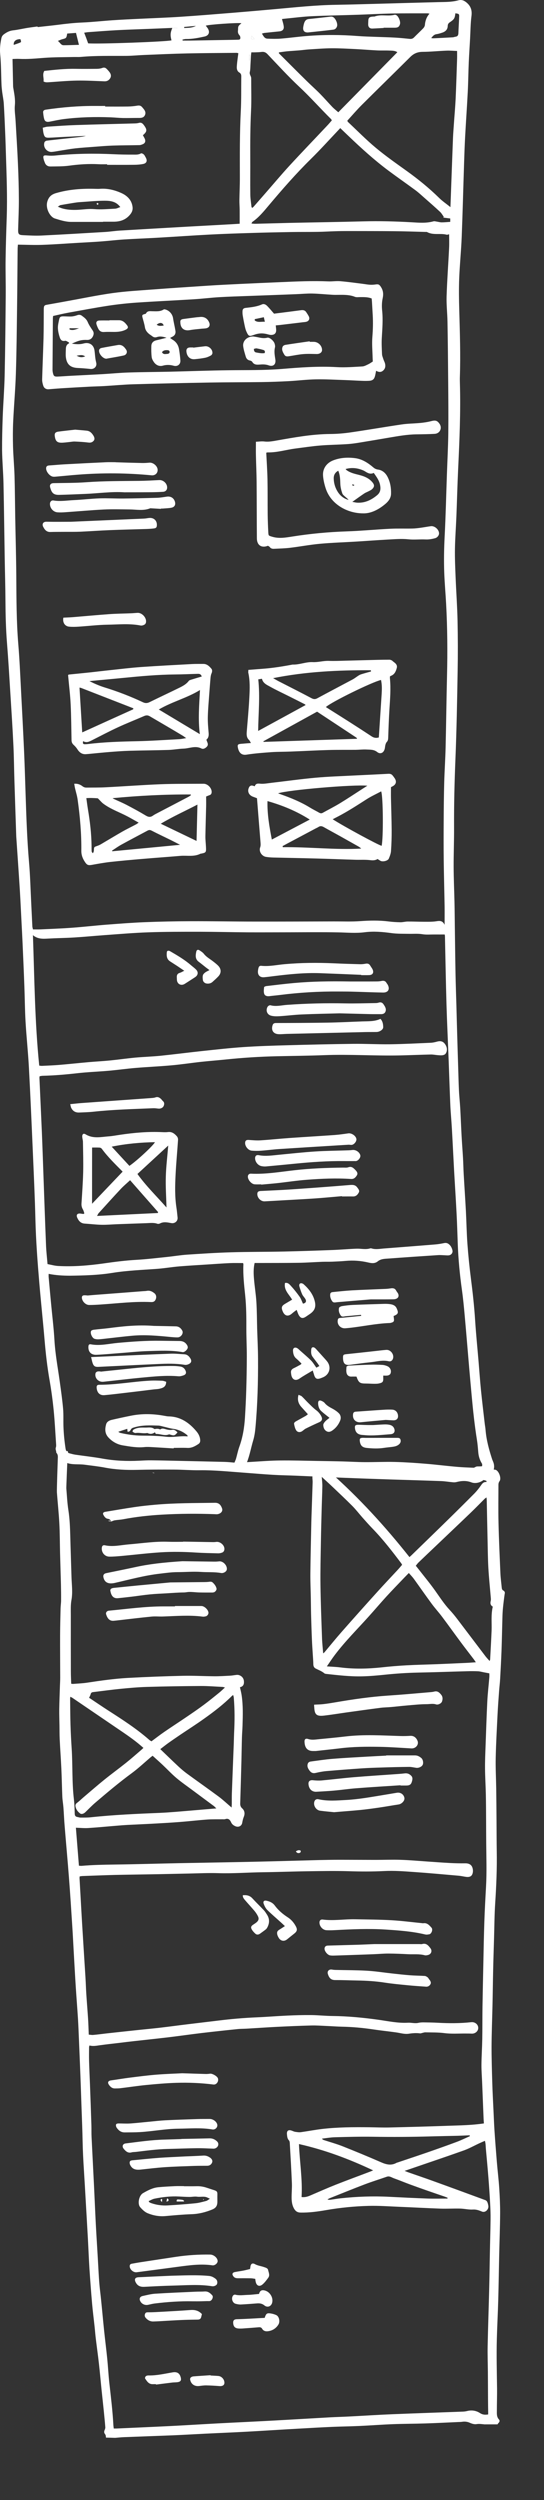 <?xml version="1.0" encoding="UTF-8"?>
<!-- Generator: Adobe Illustrator 27.1.0, SVG Export Plug-In . SVG Version: 6.00 Build 0)  -->
<svg xmlns="http://www.w3.org/2000/svg" xmlns:xlink="http://www.w3.org/1999/xlink" version="1.1" id="Layer_1" x="0px" y="0px" viewBox="0 0 1415.9 6505.4" style="enable-background:new 0 0 1415.9 6505.4;" xml:space="preserve">
<rect x="0" y="0" width="1415.9" height="6505.4" fill="#333333" stroke="none"/>
<style type="text/css">
	.st0{fill:#FFFFFF;}
</style>
<g>
	<g>
		<path class="st0" d="M97.9,70.5c17.5-2,35.1-3.7,52.6-5.9c21.1-2.8,42.2-5.1,63.6-6c26.3-1.1,52.5-4.1,78.7-5.9    c23.6-1.6,47.2-2.7,70.8-3.8c35.3-1.7,70.6-2.9,105.8-5.2c45.9-3,91.7-6.8,137.5-10.5c35.5-2.9,71-6,106.5-9.2    c53.8-4.8,107.4-10.7,161.5-11.5c40-0.7,79.9-1.9,119.9-3c49-1.3,97.9-2.8,146.9-4c17.3-0.4,34.6,0,51.6-4.7    c7.8-2.2,14.5,0.3,21,5.8c11.4,9.6,14.7,20.6,12.8,35.3c-2.5,19.4-2.5,39.2-3.6,58.8c-1.1,20.3-2.5,40.5-3.4,60.8    c-1.1,25.6-1.3,51.3-2.6,76.9c-2,39.2-4.8,78.5-6.9,117.7c-1.2,22.6-2,45.3-2.7,67.9c-2.1,64.3-3.7,128.6-6.2,192.8    c-1.4,35.6-5.1,71.1-6.5,106.7c-1.1,27.6-0.7,55.3,0.1,82.9c1.6,58.3,3.6,116.6,1.6,174.9c-0.2,5.3,0,10.7,0.1,16    c2.2,74.7-1.1,149.3-4.6,223.8c-1.9,40.6-2.9,81.2-4.5,121.9c-1.1,28.3-3.3,56.5-3.8,84.8c-0.4,24.6,0.7,49.3,1.7,73.9    c1.5,37.9,4.3,75.9,5.1,113.8c0.9,43.9,1,87.9,0.2,131.9c-1.3,76.6-2.7,153.2-5.8,229.8c-2.4,58.6-3.8,117.2-3.5,175.9    c0.2,34-1.2,67.9-1.1,101.9c0.1,30.6,1.5,61.3,2.2,91.9c0.5,21.3,0.6,42.6,0.9,63.9c0.6,40.9,1,81.9,1.8,122.8    c0.5,27.6,1.5,55.2,2.3,82.9c0.7,27,1.4,53.9,2.2,80.9c0.7,25.3,1.5,50.5,2.3,75.8c0.7,21.3,1.1,42.5,2.1,63.8    c0.7,15.6,2.5,31.2,3.4,46.8c1.3,23.9,2.2,47.9,3.5,71.8c1,19.3,2.6,38.5,3.7,57.8c0.8,14,1,27.9,1.8,41.9    c1.8,31.9,4,63.8,5.7,95.7c1.5,28.6,1.9,57.3,4,85.9c2.2,29.9,5.2,59.7,9,89.4c4.7,36.7,8.8,73.4,11.1,110.3    c2.3,35.5,5.9,71,8.9,106.5c2.1,24.9,3.8,49.8,6.3,74.7c2.9,28.8,6.4,57.5,9.7,86.3c0.6,5.3,1.7,10.5,2.1,15.8    c2,26.4,8.9,51.6,17,76.6c0.7,2.2,1.7,4.3,2.6,6.5c6.8,15.8,0.9,31.9-14.3,39.6c-2.3,1.2-4.8,2.4-6.4,4.3    c-7.9,9.8-24,14.9-35.8,10.3c-13.1-5-25.9-4.1-39.1-0.7c-2.8,0.7-5.9,0.8-8.8,0.5c-10.2-0.9-20.4-2.7-30.7-3.1    c-44.6-1.6-89.3-2.9-133.9-4.3c-39.9-1.3-79.9-2.7-119.8-4.3c-41.9-1.7-83.9-3.7-125.8-5.5c-19.3-0.8-38.6-1-57.9-2.2    c-25.9-1.5-51.8-3.8-77.7-5.7c-37.8-2.7-75.6-6.7-113.7-6.2c-22,0.3-43.9-1.6-65.9-1.7c-32.3-0.2-64.7-0.1-97,0.7    c-28.1,0.7-55.9-0.6-83.5-5.9c-17.3-3.3-34.9-5.1-52.4-7.5c-17.2-2.3-33.1,1.1-49.2-5.7c-10.1-4.3-19.7-16.7-24.3-27.3    c-1.7-4.1-3.2-7.9-1.6-12.4c0.8-2.1,0.7-4.6,0.6-6.9c-2-29.6-3.4-59.2-6.3-88.6c-2.6-26.1-6.1-52.3-10.6-78.1    c-6.2-35.1-10.2-70.5-13.2-106c-4.2-49.5-9.5-98.8-13.7-148.3c-4.6-54.4-8.7-108.9-10.1-163.6c-1.4-58.9-4.2-117.9-6.7-176.8    c-3.2-73.6-6.3-147.1-10.3-220.6c-2.1-39.6-6.4-79-8.7-118.6c-1.8-30.9-1.9-61.9-3.1-92.9c-1.4-38.3-3.1-76.6-4.8-114.8    c-0.7-16.6-1.7-33.3-2.5-49.9c-1.5-27.9-2.7-55.9-4.4-83.8c-2.8-44.9-6-89.7-9-134.6c-0.1-2-0.3-4-0.4-6    c-1.6-47.6-3.2-95.2-4.7-142.8c-1-31.3-1.2-62.6-2.7-93.9c-2.1-44.6-5-89.1-7.8-133.6c-2.8-44.9-5.4-89.8-9-134.6    c-2.8-35.9-3.7-71.7-3.9-107.6c-0.2-36.6-1.3-73.3-1.9-109.9c-1.1-65.3-1.8-130.6-3.2-195.9c-0.6-29-3.3-57.9-3.7-86.8    C5.3,1143,6,1114.6,7,1086.3c1.3-36.3,4.3-72.5,5.1-108.8c1.5-69.3,2.2-138.6,2.8-207.9c0.3-32-0.8-64-0.3-95.9    c0.5-36,1.7-72,2.9-107.9c1.8-54-0.3-108-2-161.9c-0.6-18.6-1.1-37.3-1.9-55.9c-1.1-26-2.1-51.9-3.7-77.9    c-0.6-10.3-2.9-20.4-4.2-30.7c-0.8-6.6-1.6-13.1-1.8-19.7c-1.1-26.3-0.8-52.7-3.4-78.8c-1.4-14.3,0.3-27.7,3.1-41.4    c1-5,3.6-8.2,7.6-11c6.9-4.9,13.9-8.5,22.6-9.5C46,77.7,58,74.8,70.1,72.8c9.1-1.5,18.4-2.6,27.5-3.9C97.7,69.4,97.8,70,97.9,70.5    z M448.6,72.6c4.2,0.2,8.4,0.4,12.7,0.6c0-0.2,0-0.4,0-0.6C457,72.6,452.8,72.6,448.6,72.6c-23.6,1-47.2,2-70.8,2.9    c-24.9,1-49.9,1.7-74.8,3.1c-24.2,1.3-48.5,3.3-72.7,5c-3.4,0.2-6.9,0.9-11.2,1.5c2.2,5.8,3.8,10.1,5.5,14.4    c1.7,4.6,3.3,9.2,4.8,13.3c27.5,2.2,203-4.2,217-7.8C442.8,91.7,443.3,84.9,448.6,72.6z M46.6,636.6c-0.2,3.3-0.6,6.6-0.7,9.8    c-0.5,51.6-0.8,103.3-1.5,154.9c-0.8,57-1.2,113.9-3.1,170.9c-1.3,41.6-5.1,83.1-7,124.6c-1,21.6-1,43.3-0.4,65    c0.7,25.3,3.1,50.5,3.9,75.8c1,35.6,1.2,71.3,1.8,106.9c0.9,51.3,2.4,102.6,2.8,153.9c0.4,59.3,0.3,118.6,5.2,177.8    c3.2,38.5,4.9,77.1,6.9,115.7c2.9,54.6,5.7,109.1,8.2,163.7c1.7,38.9,2.8,77.9,4.1,116.8c1.9,56.9,3.8,113.8,8.7,170.6    c3.1,35.2,3.9,70.5,5.7,105.8c1,20.6,2,41.3,3,61.9c0.1,2.2,0.9,4.4,1.6,7.7c6.3,0,12.3,0.2,18.2,0c27.3-1.3,54.6-2.2,81.8-4.2    c30.9-2.2,61.7-5.8,92.5-8.2c32.9-2.5,65.8-5.1,98.7-6.4c39.9-1.6,79.9-2.4,119.9-2.5c55-0.2,110,0.9,164.9,0.9    c69.3,0.1,138.6-0.2,207.9-0.4c22.7-0.1,45.4,0.9,67.9-0.7c24.7-1.8,49.2-2.3,73.8,0.8c10.2,1.3,20.5,1.9,30.8,2.1    c6.2,0.1,12.5-1.8,18.7-1.9c14.6-0.1,29.2,0.6,43.8,0.6c10.6,0,21.4,0.3,31.8-1.4c8.7-1.4,15.7-1.4,20.7,9.4c0-17.8,0.2-33,0-48.3    c-0.7-40-1.8-79.9-2.3-119.9c-0.4-34.6-0.3-69.3-0.1-103.9c0.2-33,0.5-65.9,1.4-98.9c0.8-30,2.9-59.9,3.6-89.9    c1.5-62.6,2.2-125.2,3.7-187.8c1.5-62,1-123.9-2.3-185.8c-1.4-26.9-3.9-53.8-4.9-80.8c-1.2-31.6-0.6-63.2,1-94.9    c2.8-53.9,4-107.9,5.9-161.8c1.2-35.3,3.1-70.6,3.6-105.9c0.5-46.3,0.1-92.6-0.3-138.9c-0.4-51-0.9-101.9-1.8-152.9    c-0.4-22-3-44-2.3-65.9c1.3-41.9,4.5-83.8,6.5-125.7c0.6-11.7,0.1-23.6,0.1-35.6c-2.2,0.4-4.7,1.6-6.6,1.1    c-16.6-4.4-34.7,1.9-50.7-6.8c-1.3-0.7-3.3-0.3-4.9-0.4c-27-0.7-53.9-1.7-80.9-1.9c-39.6-0.4-79.3-0.3-118.9-0.4    c-11.7,0-23.3,0.1-35,0.5c-14.6,0.4-29.2,1.4-43.9,1.6c-23.7,0.4-47.3,0.1-71,0.5c-34.3,0.6-68.6,1.3-102.8,2.4    c-36.3,1.1-72.5,2.3-108.8,4.2c-45.9,2.4-91.8,5.7-137.7,8.3c-28.3,1.6-56.6,2.6-84.8,4.4c-20.6,1.3-41.1,3.8-61.7,5.3    c-18.9,1.4-37.8,2.3-56.8,3.4c-31.2,1.8-62.5,4.2-93.7,5.3C90.1,637.9,69.1,636.9,46.6,636.6z M643.1,3808.5    c1.9,0.4,3.8,1,5.7,1.2c16.3,1.3,32.5,3,48.8,3.6c58.9,2.3,117.9,4.3,176.8,6.2c32.6,1.1,65.3,1.9,97.9,2.5    c62.3,1.2,124.6,2.3,186.9,3.4c3,0.1,6-0.4,9-0.5c5.2-0.2,10.5-0.9,15.7-0.5c18.7,1.3,37.1,2,54.4-7.6c2.8-1.6,6.9-0.8,10.4-1.1    c2.1-0.2,5.8,0,6-0.7c0.6-2.2,0.6-5.2-0.6-7.1c-5.5-9-8.5-18.7-9.3-29.2c-0.9-10.6-1.7-21.3-3.4-31.8    c-6.1-38.1-10.2-76.5-13.7-114.9c-2.2-24.2-4.4-48.4-6.5-72.6c-3.9-45.5-7.6-90.9-11.7-136.4c-2-22.2-4.1-44.4-7.2-66.5    c-5.5-39.3-9.3-78.7-10.8-118.3c-1-26.6-1.7-53.3-3.1-79.9c-1.9-37.6-4.4-75.1-6.5-112.7c-2-36.6-3.7-73.2-5.8-109.8    c-1.1-20-3.1-39.9-4-59.8c-1.7-39.3-2.9-78.6-4.4-117.9c-1.8-48.3-4.2-96.5-5.6-144.8c-1.7-59-2.7-117.9-4-176.9    c0-2.1-0.6-4.2-0.7-4.8c-9.5,0-18.1,0.1-26.6,0c-10.5-0.1-21.2,1-31.4-0.7c-11.4-1.9-22.6-0.8-33.8-1c-15.6-0.3-31.4,0.2-46.8-1.9    c-23.2-3.2-46.2-5.2-69.6-2.2c-23.2,3-46.5,0.7-69.8,0.3c-41.6-0.8-83.3-0.3-124.9-0.2c-36.3,0-72.6,0.3-109,0.1    c-42-0.3-84-1.4-125.9-1.5c-44.6,0-89.3-0.1-133.9,1.5c-37.9,1.3-75.8,4.6-113.7,7.3c-26.2,1.9-52.4,4.5-78.7,6.1    c-22.9,1.4-46,1.6-68.9,2.9c-13.6,0.8-26.9,1.2-38.7-9c4,114,4.9,226.8,16.4,339.5c2.6,0.3,4.9,0.8,7.2,0.7    c15-0.7,30-1.3,44.9-2.5c25.5-2.2,51-4.9,76.6-7.2c18.2-1.6,36.6-2.5,54.8-4.3c22.2-2.2,44.3-5.4,66.5-7.5    c21.9-2,43.9-2.6,65.8-4.8c36.7-3.8,73.4-8.6,110.1-12.5c35.1-3.7,70.2-7.7,105.4-10.1c37.2-2.5,74.5-3.7,111.8-4.7    c57.9-1.6,115.9-3,173.9-3.7c32-0.4,64,1.5,95.9,1.1c35.3-0.5,70.6-2.4,105.9-3.9c5.6-0.2,11.2-1.5,16.6-3    c10.4-2.8,17.1-0.4,22.6,9.3c3.6,6.4,4.2,13.5,1,20c-3.1,6.1-9.6,6.6-15.8,6.3c-2.3-0.1-4.6-0.3-7-0.5c-5.6-0.5-11.2-1.7-16.8-1.6    c-27,0.6-53.9,1.8-80.9,2.4c-65.6,1.4-131.2-3.3-196.9-0.7c-40.6,1.6-81.3,1.9-121.9,2.8c-45,1-89.8,3.8-134.6,8.5    c-21.2,2.2-42.5,3.8-63.7,6.1c-25.8,2.8-51.5,6.8-77.4,9.1c-30.8,2.8-61.8,4.1-92.7,6.7c-23.2,1.9-46.3,5.2-69.5,7.3    c-27.9,2.5-55.9,3.4-83.7,6.6c-29.8,3.4-59.6,5.9-89.6,6.6c-2.5,0.1-5,0.8-7.5,1.2c-0.2,1.7-0.5,2.6-0.5,3.6    c2.1,47.6,4.4,95.1,6.4,142.7c1.5,36.3,2.7,72.6,4,108.9c2.2,61.6,4.3,123.2,6.8,184.8c0.6,15.9,2.5,31.8,3.9,48.8    c9.6,1.8,18.6,4.4,27.7,4.9c40.1,2.2,79.9-1.2,119.5-6.8c28-4,56-7.6,84.3-9.2c26.6-1.5,53-4.8,79.5-7.5c17.5-1.8,35-4.8,52.6-6    c37.9-2.5,75.8-5,113.8-6.1c46-1.4,92-1,137.9-2c41.6-0.9,83.3-2.3,124.9-3.9c21.3-0.8,42.5-2.7,63.8-3.5    c11.9-0.5,23.9,2.9,35.7-0.8c1.2-0.4,2.7-0.2,4,0.2c10.6,3.2,21.1,0.9,31.7,0.1c44.8-3.5,89.6-6.9,134.4-10.6    c7.6-0.6,15.1-2,22.6-3.5c4.3-0.9,7.9-0.2,11.3,2.2c5.7,4.1,8.7,10.2,10.2,16.7c1.5,6.2-2.9,12.1-9.4,13c-2.9,0.4-6,0-9-0.1    c-6.3-0.2-12.7-0.9-18.9-0.5c-42.9,2.8-85.7,5.7-128.6,8.9c-9.8,0.7-20.2,0.6-28.4,7.3c-8,6.4-16.4,5-25.4,2.9    c-18.9-4.4-38.1-5.8-57.5-4.1c-11.9,1.1-23.9,1.6-35.9,2.1c-8.6,0.3-17.3,0-25.9,0.3c-20.3,0.8-40.6,2.3-60.9,2.6    c-34,0.5-68,0.4-102,0.5c-4.3,0-8.5,0-13,0c-3.3,14.6-2.8,28.3-1.6,41.8c1.6,19.9,5,39.7,6.2,59.6c1.4,23.2,1.4,46.6,2,69.9    c0.8,26,2.2,51.9,2.3,77.9c0.3,59.7-1.3,119.3-6.7,178.7c-1,11.2-2.6,22.6-5.8,33.4c-5.8,19.3-9.2,39.3-16.7,58.2    C642.4,3806,642.9,3807.1,643.1,3808.5z M620.4,138.5c-2.6-0.6-3.5-1-4.5-1c-43,0.4-85.9,0.6-128.9,1.5    c-36.9,0.8-73.9,2.5-110.8,4c-16,0.6-31.9,2.3-47.9,2.4c-39.3,0.3-78.6-0.9-117.8,2.7c-5.6,0.5-11.3,0.1-17,0.2    c-26,0.6-52,0.3-77.9,2.2c-21.9,1.6-43.8,3.9-65.8,2.7c-5.9-0.3-11.8,0.2-17.2,0.3c0.5,24.5,1,47.7,1.5,70.9c0,1.3,0.2,2.7,0.4,4    c2.5,15,5.7,29.7,4.2,45.4c-1.3,13.1,1.1,26.5,1.8,39.8c2.1,37.6,4.6,75.1,6.2,112.7c1.4,30.9,2.3,61.9,2.4,92.9    c0.1,26-1.2,52-1.9,77.9c-0.3,12.1,1.4,14.4,13.2,14.9c16,0.7,32,1.7,48,0.9c55.2-2.7,110.4-6,165.6-9.3    c12.6-0.8,25.2-2.8,37.8-3.6c59.8-3.6,119.7-7,179.5-10.4c32.3-1.8,64.5-3.5,96.8-5.3c11.5-0.6,23.1-1.3,35.7-2.1    c0-12.8,0.1-24.7,0-36.5c-0.1-8.3-0.8-16.6-0.7-24.9c0.3-20,1.3-40,1.2-59.9c-0.1-57-0.5-113.9,2.4-170.9    c1.6-30.2,0.9-60.6,1.3-90.9c0.1-4.3-0.8-7.8-4.8-10.2c-5.6-3.2-7.1-8.8-6.9-14.6c0.3-7.6,1.4-15.2,2.3-22.8    C619.2,147.4,619.8,143.1,620.4,138.5z M126.6,3314.7c0,3-0.2,5.6,0,8.2c2,22.2,4,44.4,6.1,66.7c3,32.5,7.1,64.9,9,97.5    c2,35.4,8.5,70,13.4,104.9c3.4,24.4,6.9,48.8,9.1,73.3c1.4,15.8,0.4,31.9,1,47.8c0.7,18.9,2.6,37.8,5.5,56.5    c1,6.4,4.1,10.5,10.2,12.1c5.1,1.4,10.3,2.8,15.6,3.6c23.4,3.4,46.9,5.9,70.1,10.1c31.7,5.7,63.5,7.1,95.5,5.5    c10.6-0.5,21.3-1.2,32-1c24.3,0.2,48.6,0.9,72.9,1.4c39.3,0.9,78.6,1.7,117.9,2.7c8.3,0.2,16.5,1.2,25.3,1.9    c1.6-3.8,3.2-7.1,4.2-10.5c2.9-10.2,4.9-20.7,8.5-30.7c9-24.7,13.1-50.2,14.7-76.2c1.4-23.3,2.6-46.6,3.3-69.9    c0.9-29.3,1.4-58.6,1.5-87.9c0.1-24-1.2-48-1.2-71.9c0.1-29.3,0-58.6-3-87.8c-2.8-26.8-5.9-53.7-4.7-80.7c0.1-1.2-0.5-2.5-0.8-3.7    c-11.6,0-22.9-0.4-34.1,0.1c-19.6,0.9-39.2,2.3-58.8,3.6c-24.3,1.6-48.5,2.9-72.7,4.9c-19.2,1.6-38.3,4.9-57.6,6.4    c-39.2,2.9-78.5,4.3-117.4,10.6c-36.6,5.9-73.6,6.8-110.6,7.3C163.6,3319.4,145.7,3318.5,126.6,3314.7z M1172.4,539    c0.4-12.2,0.8-22.5,1.2-32.8c1.8-48.9,3.5-97.9,5.4-146.8c0.5-12,1.5-23.9,2.3-35.9c1.5-21.9,3.5-43.8,4.6-65.8    c1.6-34.9,2.6-69.9,3.8-104.9c0.2-6.3,0-12.5,0-20.2c-9.5-0.3-18.7-1.2-27.9-0.8c-20.6,0.8-41.2,3-61.8,3.1    c-13,0.1-22.9,4.2-32,13.2c-42,41.8-84.5,83.2-126.5,125.1c-13.1,13.1-25.2,27.3-37.6,40.9c0.8,1.6,1.1,2.7,1.8,3.3    c24,22.5,47.2,46.2,72.5,67.3c25.8,21.5,53.4,40.8,80.7,60.4c29.5,21.2,57.6,44,83.6,69.5C1151.1,523.2,1161.4,530.1,1172.4,539z     M885.6,333.3c-2.2,2.4-3.5,3.9-4.9,5.3c-23.8,25.1-47,50.9-71.7,75.2c-38.7,38.1-74.4,79-109.3,120.5    c-13,15.5-25.9,31.4-42.8,43.1c-0.9,0.6-1.2,2-2.4,4.3c4.4,0.3,7.6,0.7,10.8,0.6c29.3-0.7,58.6-1.6,87.9-2.3    c64.2-1.4,128.5-2.3,192.7-4c42-1.1,83.9,0,125.8,2.4c18.9,1.1,37.9,2.8,56.6-2.5c2.6-0.7,5.9,0.4,8.8,0.8c4.3,0.6,8.5,2,12.8,1.9    c7.2,0,14.3-0.8,22-1.3c0-2.7,0-5.8,0-8.8c-6.4-0.8-12.2-1.5-18.1-2.3c0.4-0.7,0.9-1.3,1.3-2c-3.2-4.3-5.8-9.3-9.7-12.9    c-13.4-12.5-27.1-24.5-40.9-36.6c-7.7-6.8-15.3-13.9-23.6-20c-23.3-17.2-47.1-33.7-70.3-51c-36.6-27.4-70.3-58-103.3-89.6    C900.3,347.5,893.4,340.8,885.6,333.3z M656.4,541.1c1.4-1.2,2.8-2.1,3.8-3.3c10.3-11.8,20.6-23.6,30.9-35.4    c20.8-23.8,41.1-48.1,62.5-71.4c32.2-35,65.3-69.3,97.9-104c4.3-4.5,8.3-9.3,12.2-13.8c-1.1-1.7-1.4-2.7-2.1-3.4    c-27.9-27.6-53.9-57.1-82.7-84c-28.9-27.1-55.6-56.4-82.9-85.1c-4.8-5-9.5-6.4-15.9-5.5c-5.5,0.8-11.2,0.8-16.8,1    c-2.9,0.1-5.8,0-9.1,0c-0.4,3.6-0.9,6.2-1,8.7c-0.5,7.9-0.8,15.8-1.3,23.7c-0.4,6.3-0.2,12.8-1.7,18.8c-1.6,6.4,3.6,10.6,3.6,16.2    c-0.1,28.3,1,56.7-0.4,84.9c-2,40.6-2.2,81.2-2,121.8c0.2,32-0.3,63.9,0.1,95.9c0.1,10.6,1.9,21.1,3,31.7    C654.6,539.1,655.5,539.8,656.4,541.1z M880.5,292.2c0.4-0.4,153.4-156,153.7-156.3c-6.2-4.3-13.3-4-20.1-4.3    c-10.6-0.5-21.3,0.1-32-0.4c-19-0.9-37.9-2.6-56.8-3.5c-20.6-1-41.2-2.2-61.9-2.1c-19.9,0.1-39.8,1.8-59.7,3    c-7.9,0.5-15.8,1.7-23.8,2.4c-10.9,0.9-21.9,1.5-32.8,2.5c-7.1,0.7-14.2,1.9-21.3,2.8c0.2,1.4,0,2.2,0.3,2.6    c23.8,23.8,47.5,47.6,71.5,71.2c11.6,11.5,23.9,22.3,35.3,33.9c11.2,11.4,21.7,23.5,32.7,35C870.3,283.7,875.6,287.8,880.5,292.2z     M681.7,87.4c3.9,6.2,6.6,12.9,14.3,13.2c11.6,0.5,23.4,0.8,34.9-0.1c22.6-1.8,45-5,67.5-6.8c44.6-3.6,89.1-3.4,133.7,0.1    c15.3,1.2,30.6,1.5,45.9,2.1c17,0.7,33.9,1,50.9,2c12.6,0.7,25.2,2.1,37.8,3.3c4.3,0.4,7.7-0.6,10.8-3.7    c7.9-8.1,16.3-15.8,24.1-23.9c2.1-2.2,4-5.5,4.3-8.5c0.9-10.8,4.1-20.7,12-29.6c-2.5-0.4-4-0.8-5.5-0.8    c-30.9,0.1-61.9-0.2-92.8,0.4c-28.6,0.6-57.2,2.2-85.9,3.2c-40.9,1.4-81.9,2-122.8,3.9c-21.9,1-43.7,3.9-65.6,6    c-4.2,0.4-8.3,0.9-11.4,1.3c1.8,7.2,4.2,13.8,4.7,20.4c0.5,7.1-4,10.9-11,11.7c-12.9,1.3-25.8,2.6-38.7,4    C686.7,85.8,684.5,86.7,681.7,87.4z M474.9,103.1c0.2,0.8,0.3,1.6,0.5,2.5c6.3,0,12.6,0.1,18.9,0c35-0.6,69.9-1.2,104.9-1.8    c6.3-0.1,12.7-0.2,19-0.4c3-0.1,6.7,0.2,7.3-3.6c0.4-2.5-0.4-6-2.1-7.8c-3.5-3.8-4.7-7.8-4-12.8c0.5-3.6-0.2-7.7,1.3-10.8    c1.5-3.1,5-5.3,7.7-8c-10-1.8-85.3,3.4-92.8,6.4c2.1,3,4.6,5.7,6.2,8.8c4.8,9.2,0.9,17.1-9.1,19.4c-15.9,3.5-31.9,6.7-48.4,6.5    C481,101.4,477.9,102.5,474.9,103.1z M1122.3,99.1c2.7,0.3,4.2,0.7,5.7,0.6c16.9-0.8,33.8-1.6,50.7-2.6c2.3-0.1,4.5-1.3,6.7-1.5    c5.8-0.7,7.6-4.1,7.7-9.5c0.5-14.3,1.5-28.5,2-42.8c0.3-6.9-0.7-7.5-9.9-8.7c-1.5,13.1-2.9,15.6-14.2,23.2    c-3.6,2.4-5.6,5.1-5.7,9.7c-0.2,9.6-6.2,15-14.9,17.7c-4.7,1.5-9.5,3.1-14.4,3.7C1129.8,89.8,1126.5,93.8,1122.3,99.1z     M205.5,116.7c-2.8-11.2-5.2-20.9-7.7-31.1c-8.3,0.6-15.8,1.2-22.9,1.7c-2.1,12.1-2.1,12-13.3,14.9c-3.3,0.9-6.5,2.5-11,4.3    c5.9,4.4,8.1,11.2,14.9,11.2C178,117.7,190.5,117.1,205.5,116.7z M53.1,101.9c-11.8-0.1-18.2,5.3-17.4,14.9    c4.6-1.6,9.3-3.1,13.8-4.8C55.8,109.6,55.7,109.5,53.1,101.9z M479.4,70.1c0,0.9,0,1.8,0,2.8c10.3-0.6,20.7,0,30.5-5.6    C499.8,68.2,489.6,69.2,479.4,70.1z M648.8,158.2c3.6-12.1,3.6-12.1,0-16C648.8,147.4,648.8,152.1,648.8,158.2z M654.9,93    c-2,9.9-1.9,10,7.3,8.4C659.7,98.5,657.6,96,654.9,93z"></path>
		<path class="st0" d="M648.8,158.2c0-6.1,0-10.8,0-16C652.4,146.1,652.4,146.1,648.8,158.2z"></path>
		<path class="st0" d="M654.9,93c2.7,3.1,4.8,5.5,7.3,8.4C653,103,652.9,102.9,654.9,93z"></path>
		<path class="st0" d="M448.6,72.6c4.2,0,8.4,0,12.7,0c0,0.2,0,0.4,0,0.6C457,73,452.8,72.8,448.6,72.6    C448.6,72.6,448.6,72.6,448.6,72.6z"></path>
		<path class="st0" d="M978.9,964.7c-1.1,5.3-1.7,9.5-2.8,13.6c-2.2,8.6-6.3,12.1-15.4,12.6c-6.6,0.4-13.3,0.3-19.9,0    c-13.9-0.5-27.9-1.4-41.8-1.9c-25.6-0.8-51.3-2.4-76.9-1.9c-23.6,0.4-47.1,3.4-70.8,4.7c-23.3,1.2-46.6,2.1-69.9,2.4    c-45,0.6-89.9,0.4-134.9,1.2c-66.3,1.1-132.5,2.6-198.8,4.5c-25.6,0.7-51.1,3.2-76.7,4.7c-12.3,0.7-24.6,0.9-36.9,1.5    c-25.2,1.3-50.5,2.8-75.7,4.3c-10.6,0.7-21.2,1.7-31.8,2.5c-6.1,0.5-11.8-2.6-13.9-9c-1.8-5.3-3.1-11.1-3-16.6    c1-35.9,2.6-71.8,3.6-107.7c0.6-24,0.4-48,0.6-71.9c0-3,0-6,0.5-8.9c0.6-3.2,2.6-4.9,6.1-5.5c18-3.1,35.9-6.5,53.9-9.7    c39.6-7.1,79.1-15.4,118.9-21c33.9-4.7,68.2-6.6,102.4-9.2c47.8-3.6,95.7-6.8,143.5-9.9c28.9-1.9,57.9-3.3,86.8-4.7    c35.3-1.7,70.5-3.2,105.8-4.7c40.9-1.8,81.9-3.6,122.9-1.9c10.2,0.4,20.6-1.3,30.8-0.5c19.2,1.6,38.3,4.3,57.4,6.7    c6.6,0.8,13.2,2.1,19.8,2.5c4.9,0.3,9.9,0,14.8-0.7c7.4-1.1,9.7-0.1,13.9,6.4c6,9.2,7,18.5,4.6,29.5c-2.2,10.2-2.5,21.2-1.4,31.7    c2.5,24,0.5,47.9-0.9,71.8c-0.8,13.9,0,28,0.6,41.9c0.2,4.5,2.2,9,3.6,13.4c1.1,3.5,3,6.7,4,10.2c1.9,6.8,1.3,13.3-4,18.5    C992.4,969.1,986.1,968.9,978.9,964.7z M970.3,940.7c-0.1-1.8-0.3-5.1-0.4-8.3c-0.4-18.6-2.2-37.4-0.7-55.9    c1.5-19,2-37.9,0.9-56.8c-0.7-11.6-1.3-23.3-2-34.9c-0.2-2.6-0.5-5.2-0.7-8.1c-10.2-4.1-20.5-3.6-30.8-3.6c-4.3,0-9,0.8-12.8-0.7    c-13.4-5.4-27.3-5.3-41.3-5.2c-6,0.1-12,0.2-18-0.2c-17.3-1-34.5-2.8-51.8-3.2c-14.3-0.3-28.6,1.2-42.9,1.7    c-39.9,1.6-79.9,3-119.8,4.5c-26.6,1-53.3,1.7-79.9,3.3c-21.9,1.3-43.8,4.1-65.7,5.4c-49.2,3.1-98.5,5.3-147.6,8.6    c-24.9,1.7-49.8,4.4-74.5,8.1c-35.2,5.4-70.2,12-105.3,18.4c-13,2.4-25.9,5.5-38.8,8.4c-0.3,2.9-0.6,4.9-0.6,6.8    c-0.3,44.3-0.6,88.6-0.9,132.9c0,3,0.4,6,1.1,8.9c1.8,7.7,3.7,9.4,11.8,9.1c12.6-0.5,25.3-1.6,37.9-2.2    c26.3-1.4,52.6-2.6,78.9-4.1c22.6-1.3,45.2-3.6,67.8-4.3c36-1.2,72-1.3,107.9-2.1c51.3-1.2,102.6-3.2,153.9-3.8    c45.6-0.6,91.3,0.4,136.9-3.3c47.8-4,95.6-7.6,143.7-4.8c22.1,1.3,44.5-0.6,66.7-1.8c5-0.3,10-3.2,14.7-5.4    C961.9,946.4,965.5,943.7,970.3,940.7z"></path>
		<path class="st0" d="M646.4,1743.1c12.8-1,24.7-1.9,36.6-2.8c26.2-1.9,52.1-6,77.9-10.9c0.3-0.1,0.7-0.1,1-0.1    c17.7,0.6,34.6-7.3,52-6.4c14.5,0.7,28-3.8,42.2-3.2c13.9,0.5,27.9-0.1,41.8-0.5c28.3-0.7,56.6-1.5,84.9-2.2    c10.3-0.2,20.6-0.4,30.9-0.4c2.2,0,4.4,1.1,6.4,2c0.9,0.4,1.4,1.4,2.2,2c5.8,4.5,12.7,8.7,10.4,17.5c-2.3,8.8-5.8,17.1-15.5,20.6    c-0.6,0.2-1.1,0.7-2.3,1.5c0,1.5-0.2,3.4,0,5.3c2.6,26.7,0.4,53.2-1.3,79.9c-1.5,24.6-2.4,49.2-3.2,73.9c-0.1,4.6-0.7,8.3-4,11.8    c-1.7,1.7-2.5,4.4-3.2,6.8c-0.9,3.2-1,6.5-1.7,9.8c-2.3,11-11.2,15.9-19.7,9.2c-8.8-7-18.5-6.1-28-6.6c-9.3-0.5-18.6,0.7-28,0.8    c-23.6,0.2-47.3-0.2-70.9,0.5c-32.6,0.9-65.2,2.8-97.9,4c-16.6,0.7-33.3,0.4-49.9,1.5c-21.9,1.6-43.9,3.2-65.6,6.6    c-13.5,2.1-19.8-6-22.3-18.1c-1.6-7.8,0.2-9.4,8.1-10.1c8.3-0.7,16.5-1.4,25.8-2.1c-1.9-3.2-3-6.1-5-8c-6.7-6.3-6.4-14.1-5.8-22.2    c2.4-29.5,5.2-59.1,6.7-88.7c1.1-21.6,2-43.3-2.9-64.7C646.1,1748,646.4,1746,646.4,1743.1z M991.7,1769.3    c-23.9,5.6-130.1,57.8-143.5,70.5c1.4,1,2.7,1.9,4.1,2.7c19.7,12.4,39.4,24.8,59,37.3c18.8,12,37.5,24.1,56.1,36.4    c6.4,4.3,12.7,4.5,18.6,2.7c2.5-38.4,4.9-75.9,7.4-113.4C994.1,1793.5,994.4,1781.6,991.7,1769.3z M685.5,1928.9    c0.2,0.5,0.4,1.1,0.6,1.6c80.9-2.7,161.7-5.4,243.4-8.1c-1-1.7-1.3-2.7-2-3.1c-34.3-22.7-68.6-45.3-102.2-67.5    C777.7,1878.1,731.6,1903.5,685.5,1928.9z M965.7,1747.2c-0.2-1.1-0.3-2.1-0.5-3.2c-84.6-0.4-168.9,3.5-254.4,20.6    c5.5,3.1,9.2,5.3,12.9,7.3c29,14.9,58.1,29.5,86.9,44.8c5.7,3,9.7,3.3,15.4,0.2c30.4-16.5,61.1-32.5,91.6-48.8    c5.5-2.9,10.4-7,15.7-10.3c2.2-1.4,4.5-2.5,7-3.3C948.6,1751.9,957.2,1749.6,965.7,1747.2z M671.9,1902    c42.1-22.9,82.7-45.1,123.5-67.4c-0.6-0.6-1.1-1.6-1.9-2c-13.9-7.1-27.8-14.1-41.8-21.1c-16.3-8.2-33-15.9-48.9-24.8    c-8.4-4.7-18.3-8.8-21-20.5c-3.5,0.5-6.6,1-9.6,1.5C677,1812.8,672.5,1856.8,671.9,1902z"></path>
		<path class="st0" d="M982.7,2235.2c-6.1,3.9-12.5,3.8-19.8,2.9c-12.5-1.5-25.3-0.5-37.9-0.9c-33.9-1-67.8-2.4-101.8-3.3    c-36.9-1-73.9-1.6-110.9-2.5c-6.6-0.2-13.3-0.6-19.9-1.7c-11-1.8-19.1-14.1-15.3-24.5c1.7-4.7,1.3-8.8,1-13.3    c-3.1-37.8-6.1-75.6-9.2-114.8c-2.5-1-6.1-2.4-9.8-3.7c-12.2-4.2-16.7-15.6-9.9-26.3c1-1.6,3.7-3,5.6-3.1c2.5-0.1,5.1,1.1,8.3,2    c2.4-7.5,7.4-7.4,14.6-6.7c9.4,0.8,19.2-1.2,28.7-2.3c38.3-4.4,76.5-9.8,114.9-13.3c34.1-3.1,68.4-4.1,102.6-5.9    c28.9-1.5,57.8-2.7,86.7-4.3c4.9-0.3,8.5,0.8,11.4,4.5c1.9,2.3,3.7,4.7,5.3,7.2c5.7,8.6,3.5,16.3-5.9,21.1c-1.5,0.7-2.9,1.5-3.8,2    c0,9.8-0.2,19.1,0,28.4c0.6,27.6,1.6,55.2,1.8,82.9c0.1,18.3-0.4,36.6-1.7,54.9c-0.5,6.7-3.1,13.5-5.8,19.8    c-2.5,5.7-15.4,8.8-21.3,5.8C988,2238.7,985.6,2237,982.7,2235.2z M865.9,2131.8c28.8,18.5,118.3,67,127.4,69.1    c4.6-18.4,4.1-128.8-1.2-141.7c-12.7,6.8-25.7,12.7-37.6,20.3c-24.7,15.8-49.2,31.8-75.2,45.3    C875.1,2126.9,871,2129.1,865.9,2131.8z M723.8,2064.3c3.3,1.3,5.1,2,7,2.6c26.1,9.3,51.6,19.6,75.3,34.1    c7.9,4.9,16.3,9,24.4,13.6c3.1,1.8,6,2.4,9.4,0.5c14.8-8.3,30-15.9,44.5-24.7c19.3-11.7,38.1-24.3,57.1-36.5    c4.5-2.9,9-5.7,14.7-9.4C920.8,2040.9,749.7,2055.4,723.8,2064.3z M735.5,2201.6c0.2,1,0.4,1.9,0.6,2.9c68-1,135.7,7.4,204,3.6    c-2.5-2.6-5.1-4.3-7.9-5.9c-15.9-9-31.9-18-47.8-26.9c-14-7.8-28-15.3-41.9-23.2c-4.8-2.7-9.1-3.4-13.9-0.1    c-2.2,1.5-4.7,2.4-7.1,3.7c-20.3,10.8-40.5,21.6-60.8,32.4C752.2,2192.5,743.8,2197.1,735.5,2201.6z M707.5,2184.6    c33.1-17.5,65.5-34.5,98.7-52c-34.8-22.2-71.1-37-110-48.1C695.3,2118.7,701.1,2151,707.5,2184.6z"></path>
		<path class="st0" d="M537.1,1924.8c0.7,1.9,1.3,3.5,1.9,5c1.8,4.4,3.4,8.7-0.5,13c-3.9,4.3-9.4,7.3-14.3,4.8    c-15.9-8.1-31.3,0-46.8,0.4c-12.9,0.4-25.8,3-38.8,3.4c-34,1.1-67.9,1.2-101.9,2.2c-17,0.5-33.9,1.8-50.8,3.1    c-18.6,1.5-37.1,3.4-55.7,5.2c-1.7,0.2-3.3,0.2-5,0.4c-10.9,1.3-18.2-3.8-23.8-12.7c-2.6-4.1-6-7.9-9.6-11.2    c-3.8-3.4-5.5-7.2-5.6-12.2c-0.6-31.3-0.8-62.6-2.3-93.9c-1.1-23.6-4.1-47.1-6.2-70.6c-0.1-1.6-0.3-3.3-0.5-4.7    c0.7-0.7,1.1-1.6,1.5-1.7c18.7-1.9,37.4-3.7,56.1-5.7c17.5-1.9,35-4.1,52.5-5.9c26.5-2.8,52.9-6.1,79.4-8    c44.5-3.1,89.1-5.4,133.6-7.8c9.6-0.5,19.3-0.2,29-0.3c9.4-0.1,15.3,6,20.7,12.2c2.8,3.2,2.5,7.8,0.6,12.3    c-1.7,3.8-2.4,8.1-2.7,12.2c-1.2,13.6-2.2,27.1-3.2,40.7c-1.4,19.9-3.3,39.8-3.8,59.8c-0.4,13.6,0.9,27.3,2,40.9    C543.7,1913.2,543.2,1919.8,537.1,1924.8z M525.2,1760.3c-2.8-7.5-7.5-7-11.6-6.9c-19.3,0.5-38.6,1.5-57.9,1.6    c-45,0.4-89.7,4.5-134.4,8.9c-27.5,2.7-55,5.2-82.5,7.8c-2,0.2-4,0.5-6,0.7c13,6.5,25.8,12.1,39,16.2    c34.4,10.6,67.9,23.5,100.4,38.8c5.9,2.8,11.1,2.6,17-0.3c26-12.8,52.2-25,78.2-37.8c8.9-4.4,17.7-9.2,23.9-17.5    c1.7-2.2,5.5-2.9,8.6-3.9C508,1765.3,516.1,1763,525.2,1760.3z M216.4,1928.5c-1.5,5.3-0.5,8,4.1,8.1c3,0,6-0.2,9-0.6    c42.4-5.2,84.9-6.4,127.6-7.3c36.6-0.8,73.2-3.4,109.7-5.3c5.3-0.3,10.6-1.6,17.8-2.7c-4.3-3.1-6.6-4.9-9.1-6.4    c-16-9.6-32-19.1-48.1-28.5c-12.6-7.4-25.3-14.8-37.9-22.2c-4.7-2.7-9.1-2.7-14.2-0.5c-22.9,10-46.2,19.1-68.8,29.6    c-22.3,10.3-44.1,21.9-66.1,33C232.9,1929.4,225.6,1934,216.4,1928.5z M346.6,1845.7c0.2-0.9,0.4-1.7,0.6-2.6    c-45.2-17.6-90.3-35.2-135.5-52.8c-1.2-0.5-2.5-0.7-3.8-1c-0.3-0.1-0.7,0-1,0.1c-0.3,0.2-0.4,0.5,0-0.1    c2.4,39.2,4.7,77.5,7.1,116.5C259,1885.3,302.8,1865.5,346.6,1845.7z M520.5,1795.5c-33.8,20.9-72.6,30.3-107.2,50.7    c36.1,21.7,71.1,42.7,106.8,64.1C515.2,1872,518.5,1834.2,520.5,1795.5z"></path>
		<path class="st0" d="M536.5,2072.6c0,8.8,0.2,17.4,0,26c-0.6,25.9-1.5,51.9-1.9,77.8c-0.1,9.3,1.1,18.6,1.5,27.9    c0.7,13.7-0.1,14.6-13.3,17c-0.3,0.1-0.7,0-1,0.1c-16.6,8.6-34.6,4.2-52,5.6c-32.8,2.8-65.7,5.1-98.5,7.9    c-28.2,2.4-56.4,4.9-84.5,8c-15.8,1.8-31.6,4.7-47.3,7.5c-9.9,1.8-13.1,0.8-18.9-8.2c-5.5-8.5-9-17.4-8.9-28    c0.5-44.7-3.4-89.2-9.6-133.4c-1.4-10.2-4.6-20.1-6.9-30.1c-0.8-3.4-1.2-6.9-2-11.3c8.7-0.7,15.5,1.9,21.2,6.3    c3.5,2.7,6.9,3.8,10.9,3.7c16.7-0.2,33.3,0.1,50-0.8c47.2-2.4,94.4-6,141.7-7.9c37.6-1.5,75.3-1,112.9-1.3    c10-0.1,20.5,10.2,21,20.3c0.2,4.8-1.2,8.4-6.6,9.7C541.8,2070.3,539.4,2071.5,536.5,2072.6z M360.9,2140.6    c-10.1-5.6-18.9-10.8-27.9-15.6c-21.4-11.4-44.7-19.2-64.3-33.9c-3.9-2.9-7-6.8-10.5-10.2c-1.4-1.3-2.8-3.5-4.3-3.7    c-9.5-0.7-19-1.2-29.2-0.4c1.5,10.4,2.6,19.6,4.1,28.7c5.3,31.5,9.1,63.2,9.5,95.1c0.1,5-0.1,10,0.3,15c0.1,1.6,2,3.1,3,4.7    c2.3-3.1,2.7-5.6,2.8-8.1c0.4-8.3,0.4-8.2,8.5-11c3.4-1.2,6.8-2.6,9.9-4.5c18.6-10.9,37.1-22.2,55.8-32.9    c11.2-6.4,23-12,34.4-18.1C355.4,2144.6,357.4,2142.9,360.9,2140.6z M293.1,2076.9c1,0.7,2,1.5,3.1,2c11.1,5.2,22.5,9.9,33.4,15.6    c16.8,8.8,33.5,17.8,49.7,27.6c6.9,4.2,12.5,4.9,19,0.1c3.7-2.7,8-4.7,12.1-6.9c26.8-14,53.7-28,80.5-42.1c2.1-1.1,4-2.7,6.1-4    c-0.2-0.6-0.4-1.3-0.6-1.9C428.8,2066.9,361.2,2070.4,293.1,2076.9z M511.6,2188.2c0.8-32.1,1.5-62.5,2.3-94.6    c-32.8,17.1-64.8,31.4-95.5,49.8C450,2158.6,480.2,2173.1,511.6,2188.2z M291.6,2213.4c0.2,0.6,0.4,1.2,0.6,1.7    c58.1-5.5,116.1-11,176.5-16.8c-9-4.6-16.1-8.4-23.4-12c-17-8.4-34.2-16.4-51-25.1c-4.4-2.3-7.4-1.5-11,0.5    c-22.6,12.1-45.3,24-67.7,36.3C307.3,2202.6,299.6,2208.2,291.6,2213.4z"></path>
		<path class="st0" d="M697.5,1420.1c-16.8,6.6-28.8-1.3-28.9-19.2c-0.4-49-0.3-98-0.7-147c-0.2-23-1.3-46-1.8-69    c-0.3-11.6,0-23.2,0-35.4c8.2-0.4,15.1-1.5,21.7-0.7c11.2,1.4,21.9-0.7,32.7-2.6c45.9-8.1,91.8-16.5,138.7-16.9    c17.9-0.1,36-1.6,53.7-4.2c44.1-6.4,88.1-14.1,132.2-20.6c16.1-2.4,32.5-2.4,48.7-3.9c9.2-0.9,18.5-2.2,27.4-4.5    c11.8-3.1,16.4-2.3,22.6,6.4c7.9,11,1.4,25.6-12.3,26.4c-15.9,0.9-31.8,1.1-47.8,1.3c-23.8,0.3-47,4.5-70.3,8.4    c-20.3,3.4-40.6,7-61,10.3c-14.8,2.4-29.5,5.2-44.4,6.4c-24.6,1.9-49.2,1.9-73.8,3.9c-21.9,1.8-43.6,5.1-65.4,7.9    c-24.1,3.1-47.5,10.6-72.1,10.1c-1.2,0-2.5,0.5-3.7,0.8c1.1,23.3,2.7,46.2,3.2,69.1c0.6,30.6,0.2,61.2,0.5,91.9    c0.2,15.3,0.8,30.6,1.6,46c0.5,9.4,0.9,8.8,10.3,11.7c17.7,5.3,35.2,2.1,52.5-0.6c46.8-7.4,93.8-11.8,141.2-13.4    c37.6-1.3,75.1-4.9,112.7-6.8c19.3-1,38.6-0.2,58-0.6c7.3-0.1,14.6-1,21.8-2c8.9-1.2,17.7-2.9,26.6-4.1    c9.7-1.3,20.8,8.3,21.3,18.2c0.3,5.4-4.2,11.4-10.4,13.1c-8,2.1-16,3.6-24.6,3.2c-14.9-0.7-30.1,1.2-44.9-0.4    c-18.1-1.9-35.9-0.2-53.9,0.7c-27.6,1.5-55.2,3.6-82.8,5.3c-31.2,1.9-62.6,2.8-93.7,5.7c-26.2,2.4-52.1,7.4-78.2,10.5    c-13.5,1.6-27.2,1.8-40.9,2.5c-4.5,0.3-8.5-0.6-11.4-4.8C700.9,1422,698.9,1421.2,697.5,1420.1z"></path>
		<path class="st0" d="M944.6,1335.8c-39.7-0.1-83.1-22.7-96.9-65.1c-3.4-10.6-6.1-21.8-6.9-32.9c-1.4-18.4,9.4-33.4,26.7-40    c18.5-7.1,37.8-8.1,57-5.6c18.2,2.4,33.5,12.4,47.3,24.2c3.7,3.1,7.2,4.8,12.2,5.5c11.3,1.5,19.5,9,24.5,18.6    c7.2,13.7,9.7,28.9,9.3,44.4c-0.3,10.7-6.2,18.9-13.9,25.6C985.3,1326.5,964.5,1336.6,944.6,1335.8z M899.5,1220.4    c1.3,1.5,1.7,2.4,2.5,2.9c9.9,7.3,21.7,9.7,33.3,12.7c13.4,3.4,26,8.7,34.8,20c4.9,6.3,4.3,11.2-1.5,16.7    c-2.3,2.2-5.5,3.7-8.4,5.2c-4.1,2.2-8.6,3.7-12.4,6.3c-9.8,6.6-19.3,13.5-30.8,21.7c5.6,1,9,1.9,12.5,2.1    c20.1,1.2,36.8-6.8,52-19.4c8.6-7.1,9.8-15.7,7.9-26c-2.2-12.3-9.3-21.6-16.6-32.1c-8.6,4.4-15.7,0.5-22.9-4.1    c-2.8-1.8-5.9-3-9.1-4.2C927.5,1217.4,914,1216.4,899.5,1220.4z M880.4,1224.8c-9,5.1-12.2,12.1-11.8,21.2    c0.5,12.9,4.3,24.8,11.5,35.4c6.6,9.7,15.6,16.4,27.1,19.4c-2.4-3.3-5.7-5.5-8.5-8.1c-2.9-2.6-6.5-5.3-7.7-8.7    c-2.8-8-4.9-16.3-5.2-25.1C885.4,1247.8,885.3,1236.4,880.4,1224.8z M921.2,1264.1c0.3-0.9,0.5-1.8,0.8-2.6    c-1.7-0.4-3.3-0.8-5-1.2c-0.1,0.9-0.5,2.5-0.3,2.6C918.2,1263.4,919.7,1263.7,921.2,1264.1z"></path>
		<path class="st0" d="M418.9,1324.1c-8.3-0.5-16.5-0.9-24.8-1.4c-1.3-0.1-2.8-0.3-3.9,0.2c-17.2,6.7-34.9,2.9-52.4,2.7    c-22.6-0.2-45.3-0.9-67.9,0.2c-33.5,1.7-67,4.8-100.5,7.1c-6.6,0.5-13.4,0.7-20,0.2c-10.9-0.9-19.4-10.9-19.4-21.7    c0-5.8,3.8-10,9.2-9.1c18,3,35.9-0.2,53.8-1c21.9-1,43.8-3.7,65.7-4.5c20.6-0.7,41.2,0.6,61.9,0.4c29.6-0.3,59.3-1,88.9-1.9    c8.3-0.3,16.5-1.8,24.7-3c9.9-1.4,17.8,3.2,20.9,12.6c2.6,7.8-0.3,14.3-8.4,16.1c-7.4,1.6-15.2,1.6-22.8,2.3c-1.7,0.1-3.3,0-5,0    C418.9,1323.7,418.9,1323.9,418.9,1324.1z"></path>
		<path class="st0" d="M221.5,1285.2c-22.6,0.9-45.2,2-67.8,2.5c-14.8,0.3-19.4-5.6-23.2-19.7c-1.8-6.8,2-10.7,8.8-10.8    c28.6-0.6,57.2-0.3,85.7-2.4c45.5-3.3,91.1-3,136.7-3.5c17.6-0.2,35.2-1.2,52.8-2.1c10.9-0.6,21.3,9.5,20.5,20.5    c-0.4,5.4-4.2,9.6-10.5,10c-10.3,0.7-20.6,1-30.9,1.1c-22.2,0.2-44.4,0.2-66.6,0.2c-0.7,0-1.3,0.2-2,0.1    C290.4,1278.6,256,1283.9,221.5,1285.2z"></path>
		<path class="st0" d="M301,1202.9c23,0.7,45.9,1.4,68.9,1.9c6.3,0.1,12.6-0.3,18.9-0.9c9.6-0.9,20.9,8.5,21.5,18.1    c0.6,9.1-6.5,15.7-15.8,14.8c-64.1-6.2-128.3-6.7-192.5-1.6c-18.2,1.4-36.5,3.3-54.7,4.9c-3,0.3-6,0.6-9,0.3    c-9-1-19.2-13.9-18.2-22.8c0.5-5,3.8-6.2,8.4-6.5c12.6-0.8,25.2-2.1,37.8-2.8c36.2-2,72.5-3.8,108.7-5.5c8.6-0.4,17.3-0.1,26-0.1    C301,1202.8,301,1202.8,301,1202.9z"></path>
		<path class="st0" d="M184.5,1357.7c66-2.9,128.5-5.5,191-8.3c4.6-0.2,9.2-1.4,13.9-1.7c11.2-0.6,19.1,7.1,18.9,18.2    c-0.1,6.2-1.7,8.4-8.1,9.2c-6.6,0.8-13.3,1.2-19.9,1.4c-31.9,1-63.8,1.7-95.7,3c-24.9,1-49.8,2.9-74.7,4    c-14.3,0.6-28.6,0.3-42.9,0.4c-12,0.1-23.9,0-35.9,0.4c-10.1,0.3-14.9-6.1-18.8-13.8c-3.3-6.5-0.3-13.2,8.8-12.9    C143.4,1358.1,165.7,1357.7,184.5,1357.7z"></path>
		<path class="st0" d="M165,1607.2c7.8-0.4,15.7-0.6,23.5-1.2c31.8-2.6,63.6-5.6,95.5-7.9c19.2-1.4,38.6-1.5,57.8-2.3    c5.3-0.2,10.6-0.8,15.9-1.1c12.1-0.8,24.5,13.2,22.2,24.9c-0.9,4.7-4.4,6.4-8.3,7.6c-1.8,0.6-4,0.8-5.9,0.4    c-28.4-5.6-57.1-2.5-85.6-2.1c-25.6,0.4-51.1,3.6-76.6,5.2c-7.9,0.5-16,0.7-23.9-0.1C168.4,1629.4,162.4,1619.1,165,1607.2z"></path>
		<path class="st0" d="M195.4,1118c10.1,0.9,20.4,1.6,30.6,2.7c8.3,0.9,13.4,6.6,17.4,13.3c2.5,4.3,3.8,9,0.3,13    c-3.3,3.9-7.7,5.3-13.3,4.6c-11.8-1.5-23.8-2.2-35.7-2.7c-4.9-0.2-9.9,0.9-14.9,1.4c-5.6,0.6-11.2,1.3-16.9,1.6    c-13.5,0.7-18.2-3.2-20.2-16.2c-1.2-7.7,0.9-11.3,8.8-12.5C166.1,1121.2,180.6,1119.8,195.4,1118z"></path>
		<path class="st0" d="M219.6,3157.4c-1.2-3.3-1.9-7.2-3.8-10.3c-2.8-4.8-4-9.6-3.7-15.2c1.7-27.3,3.7-54.5,4.4-81.8    c0.6-26.3-0.2-52.6-0.6-78.9c-0.1-4.3-1.5-8.5-1.8-12.8c-0.5-7.1,3-10.3,8.8-6.7c19.4,11.9,39.9,6.7,60.2,5.2    c9.9-0.7,19.8-2.7,29.7-4.1c36.6-5.4,73.4-8.7,110.5-6.8c4.6,0.2,9.4,0.3,14-0.3c10.3-1.3,17.2,4.3,23.2,11.2c1.9,2.2,3.1,6,2.9,9    c-2,30.2-4.9,60.3-6.4,90.6c-1.4,28.6-2.2,57.2,2.2,85.7c1.3,8.5,2.1,17.2,3,25.8c1,9.4-7.2,16.3-16.3,14.6    c-9.9-1.8-19.9-4.2-29.7,1c-1.9,1-4.8,1.4-6.7,0.7c-9.5-3.3-19.1-1.8-28.7-1.5c-25.3,0.8-50.6,1.8-75.8,2.7    c-13.6,0.5-27.3,1.8-40.9,1.5c-14.6-0.3-29.2-2.2-43.8-3.1c-10-0.6-15.5-6.9-19.2-15.2c-3.4-7.4,0-11.8,8.1-10.9    c2.6,0.3,5.2,0.8,7.8,1.1C217.3,3159,217.9,3158.4,219.6,3157.4z M410.7,3156.4c0.3-0.8,0.6-1.6,0.9-2.3    c-24.2-27.5-48.4-55-73-83.1c-8.5,7.9-17.2,15.1-24.8,23.3c-19.3,20.6-38.2,41.7-57.2,62.6c-1.3,1.5-2,3.5-4,7.1    C306.6,3161.4,358.7,3158.9,410.7,3156.4z M239.6,3132.3c27.3-28.7,53.3-56,79.4-83.4c0,0,0-0.4-0.2-0.6    c-18.7-18.9-37.9-37.4-53.7-58.9c-1.2-1.6-3.7-3.1-5.7-3.2c-6.2-0.4-12.4-0.2-19.7-0.2C239.6,3034.6,239.6,3082.3,239.6,3132.3z     M437.9,2980.8c-27.9,25.7-53.9,49.7-80.2,74c22.4,31.2,49.5,57.5,75.7,87.2c-0.8-28.2-2.6-54.3-1.8-80.4    C432.3,3035.4,435.6,3009.3,437.9,2980.8z M336.8,3033.7c19.2-12.9,63.6-54.2,66.4-61.7c-37.2,0.7-74,3.9-112.5,11.7    C306.9,3001.3,321.7,3017.4,336.8,3033.7z"></path>
		<path class="st0" d="M911.3,2553.9c18.1,0,43.4,0.1,68.7-0.1c4.3,0,8.7-0.3,12.8-1.2c6-1.4,10.4-0.1,13.4,5.4    c0.8,1.5,2,2.6,2.8,4.1c6.5,11.8,1.4,20.9-12,20.6c-27.6-0.5-55.2-1.7-82.8-2.4c-11-0.3-22-0.2-32.9-0.3    c-51.3-0.4-102.4,2.6-153.3,9.1c-8.9,1.1-17.9,1.8-26.8,3c-5.9,0.8-11.7-0.8-13.5-6c-1.8-5.2-0.9-11.5-0.3-17.3    c0.1-1.1,3.6-2.6,5.6-2.9c23.8-2.8,47.5-5.7,71.3-7.9C810.9,2553.7,857.5,2553,911.3,2553.9z"></path>
		<path class="st0" d="M884,2636.8c-30.7,0.8-64.6,1.4-98.5,2.9c-19.6,0.8-39.1,3.4-58.7,4.6c-7.2,0.4-14.8,0.4-21.6-1.5    c-10.4-2.9-14.2-14.2-8.5-23.4c1.3-2,5.2-4.2,7.2-3.6c14.7,4,29.2-0.1,43.7-1.1c50.2-3.6,100.3-4.8,150.6-3.8    c26.3,0.5,52.6-0.4,78.8-0.8c2.6,0,5.4-0.2,7.9-1c5.4-1.8,9.7-1,13.1,3.9c4,5.9,8.1,11.9,5.3,19.3c-1.8,4.6-6.1,6.7-11.3,6.6    c-9.6-0.1-19.3,0.1-28.9-0.1C937.8,2638.2,912.6,2637.5,884,2636.8z"></path>
		<path class="st0" d="M940.2,2536.6c-35.6-1.5-71.1-3-106.7-4.3c-40.7-1.5-81.1,2.7-121.4,7.7c-8.2,1-16.5,2.2-24.8,2.9    c-10.7,0.9-16.9-5.6-15.9-16.4c0.3-3,0.8-6,1.7-8.8c1-3.1,3.2-5,6.8-4.6c20.4,2.2,40.4-2.4,60.6-4.2c42.5-3.8,85.1-4.2,127.7-2.3    c23.3,1.1,46.6,1.8,69.9,2.4c4.6,0.1,9.3-0.6,13.8-1.4c5.2-0.9,9.1,0.3,11.8,5.1c2.1,3.7,5.1,7.1,6.6,11.1    c2.9,7.7-0.8,13.1-9.1,13.5c-7,0.3-14,0.1-21,0.1C940.2,2537.2,940.2,2536.9,940.2,2536.6z"></path>
		<path class="st0" d="M679.8,3081.8c-5.7,0-11.3,0.3-17-0.1c-8.7-0.6-18.5-12.5-17.6-21c0.4-4.3,3.6-6.8,7.5-6.7    c38.2,1.9,75.7-4.6,113.3-8.9c42.1-4.8,84.3-6.4,126.6-6.9c4.7-0.1,9.7,0.7,13.9-0.8c8.9-3.3,13.9,2.3,18.8,7.4    c3.2,3.4,7,8,3.6,13.4c-3.4,5.4-7.4,10.1-15,9.6c-38.6-2.6-77.3-0.9-115.8,2.1c-25.5,1.9-50.9,5.9-76.4,8.7    c-13.9,1.5-27.8,2.6-41.7,3.9C679.9,3082.3,679.8,3082,679.8,3081.8z"></path>
		<path class="st0" d="M990.2,2651.2c6.1,6.3,7,14.1,7.2,21.5c0.2,6.3-9.1,12.4-17.1,12.6c-9.7,0.2-19.3,0-29,0.2    c-39.6,0.9-79.3,1.9-118.9,2.8c-28.6,0.7-57.3,1.3-85.9,2c-7.3,0.2-14.7,1.1-21.9,0.7c-13.3-0.8-19.2-10.3-15.2-23    c1.4-4.5,4-6,8.9-6c44.6-0.1,89.2-0.3,133.8-1c30.3-0.5,60.6-2.1,90.9-3.2C959,2657.3,975.1,2658.2,990.2,2651.2z"></path>
		<path class="st0" d="M939.5,3421.3c-13.2,1.2-26.4,2.4-39.6,3.6c-4.5,0.4-9.5,2.8-12.9-1.8c-4.3-5.8-6.3-12.8-4.6-19.8    c0.5-2.1,5-4.2,7.9-4.7c9.5-1.5,19.2-2.7,28.8-3.1c26.6-1.1,53.2-1.9,79.9-2.7c5.6-0.2,11.4,0,16.9,0.8c7,1.1,13.3,3.5,16.6,11    c5.2,11.6,4.2,14.7-8.1,19.9c0.2,1.7,0.5,3.6,0.7,5.5c1.2,8.2,0,10.1-7.7,12.1c-1,0.3-2,0.5-2.9,0.5c-36,1.2-71.3,9.2-107,12.9    c-3,0.3-6,0.6-8.9,0.8c-12.6,0.9-22.1-10-19.3-22.3c1.1-4.9,4.9-4.4,8.6-4.8c17.5-1.6,34.9-3.5,52.4-5.2    C939.9,3423.2,939.7,3422.2,939.5,3421.3z"></path>
		<path class="st0" d="M908,2978.6c-9.1,0.6-19.4,1.2-29.7,1.8c-50.5,3.1-101.1,6.2-151.6,9.5c-15.6,1-31.1,3.2-46.8,4.3    c-8.2,0.6-16.6,0.6-24.8-0.1c-9.1-0.8-17.5-11.3-17.1-20.3c0.2-5.8,3.3-8,9-7.6c10.2,0.7,20.6,1.7,30.7,1.1    c25.2-1.6,50.4-4.3,75.7-6.1c39.2-2.8,78.4-5,117.6-7.8c11.9-0.9,23.8-2.6,35.6-4.3c8.4-1.2,19.6,6.2,21,14.6    c1,6.1-6.1,15-12.5,15.4C913.2,2979.2,911.2,2978.8,908,2978.6z"></path>
		<path class="st0" d="M924.2,3021.2c-9.6,0-19.2,0.1-28.9,0c-42.4-0.4-84.5,2.5-126.7,6.7c-25.5,2.5-51,5-76.5,7.3    c-3.9,0.3-8-0.1-11.9-0.9c-8.6-1.9-15.5-10.3-16.2-19.1c-0.5-6.8,2.8-10.6,9.4-9.3c18.4,3.5,36.5,0.4,54.7-1.3    c30.5-2.9,60.9-6.3,91.5-8.3c29.2-1.9,58.6-2.1,87.9-3.1c3.3-0.1,6.6-0.4,9.9-0.8c8.6-1.1,18.3,5.4,20.4,13.7    C939.4,3012.3,931.1,3022.5,924.2,3021.2z"></path>
		<path class="st0" d="M890.1,3112.5c-23.8,2-47.7,4.4-71.5,6c-27.9,1.9-55.8,3.3-83.7,4.9c-15.3,0.9-30.6,1.8-45.9,2.6    c-10.5,0.6-20.2-9.7-19.2-20.4c0.4-4.3,2.9-6.2,8.4-6.5c27.2-1.4,54.5-2.4,81.7-4.3c49.8-3.4,99.6-7.1,149.3-11.2    c8.1-0.7,15.2-1.1,20.5,6.1c2.9,4,7,8.2,4.1,13.4c-3,5.6-7.2,10.3-14.7,10.2c-9.7-0.2-19.3,0-29,0    C890.1,3113,890.1,3112.8,890.1,3112.5z"></path>
		<path class="st0" d="M182.8,2873.1c12.2-1.2,22.4-2.4,32.7-3.1c59.1-4.3,118.2-8.4,177.3-12.7c4-0.3,8.1-0.5,11.8-1.8    c6-2.2,10.3,0.3,14.4,4c1.7,1.6,2.9,3.7,4.6,5.2c4.7,4,4.4,8.7,2.2,13.5c-2.1,4.5-8,7.1-13.4,6.5c-4.6-0.5-9.3-1.2-13.9-1    c-51.9,2.2-103.8,3.5-155.5,9.1c-12.2,1.3-24.6,1.6-36.9,2.1c-9.1,0.4-16.2-3.3-20.4-11.5C184.2,2880.7,183.9,2877.4,182.8,2873.1    z"></path>
		<path class="st0" d="M814,3566.1c-12.4,7.5-23.7,13.6-34.2,20.9c-9.1,6.3-17.4,4.4-20.9-6.2c-0.8-2.5-1-5.2-1.4-7.8    c-0.9-6,1.2-10.1,7-12.8c6-2.8,11.8-6.1,17.7-9.3c0.8-0.4,1.4-1.4,2.6-2.7c-4.5-4.4-8.7-9-13.5-13c-6.6-5.4-8.3-12.7-8.7-20.4    c-0.4-7.2,4.7-10.3,11.1-6.7c2.3,1.3,4.1,3.3,6.1,5.1c9.9,8.9,20.2,17.4,29.6,26.8c5.2,5.2,9,11.9,14,18.8    c1.4-0.8,4.2-2.3,7.9-4.3c-1.9-2.7-3.2-4.9-4.7-6.9c-4.4-5.9-9-11.6-13.2-17.5c-4.2-5.8-3.9-12.7-3.2-19.3    c0.5-4.9,4.5-6.6,8.7-3.8c2.2,1.4,3.9,3.6,5.7,5.5c7.6,8.4,15.2,16.8,22.7,25.2c1.8,2,3.5,4,5.1,6.2c10.3,14.7,4.8,33.2-12,40.1    c-1.2,0.5-2.5,1-3.7,1.5c-12.1,4.9-16.6,2.5-19.9-10.5C816,3572.8,815.3,3570.6,814,3566.1z"></path>
		<path class="st0" d="M772.1,3408.4c-4.2,3.2-8.2,6-11.8,9.2c-10.8,9.7-19.5,6.2-24.3-5c-4.5-10.3-3-14.8,6.6-20.3    c5.7-3.3,11.4-6.8,17.7-10.5c-7.9-13.9-22.1-24.8-18.5-43.4c7.4-1.6,11.5,3.4,14.9,7.1c8.3,9,16,18.7,23.1,28.7    c3.8,5.3,5.8,11.9,8.7,18c7.5-1.3,10.1-6.1,6-12.6c-2.4-4-6-7.3-7.9-11.5c-3-6.6-5.2-13.5-7.3-20.5c-1-3.3-0.6-7.4,3.2-8.4    c2.3-0.6,5.9,0.8,7.8,2.5c13.8,12.4,25,26.7,29.2,45.2c3.3,14.6-0.9,24.1-13.4,32.5c-3.3,2.2-6.6,4.5-9.9,6.7    c-8.4,5.6-13.7,4.5-18.8-4.5C775.4,3417.9,774.3,3413.8,772.1,3408.4z"></path>
		<path class="st0" d="M964.8,3381.1c-28.3,2.3-57.7,4.8-87.2,7.3c-4.6,0.4-9.7,2.3-12.9-2.4c-4.2-5.8-6.3-12.6-5-19.8    c0.3-1.6,3-3.7,4.8-3.9c17.2-1.8,34.4-3.7,51.7-4.7c29.2-1.6,58.5-2.5,87.8-3.8c4.6-0.2,9.3-0.8,13.9-1.5    c5.8-0.8,10.5,0.5,13.3,6.2c1.2,2.4,3.1,4.3,4.4,6.6c3.9,7,1.2,13.3-6.7,15.2c-1.9,0.5-4,0.6-5.9,0.6    C1004,3381.2,985.1,3381.1,964.8,3381.1z"></path>
		<path class="st0" d="M997.5,3579.4c0,2.4,0,3.7,0,4.9c0.5,11.2-1,13.5-11.8,15.7c-4.5,0.9-9.2,0.7-13.9,0.7    c-6.3-0.1-12.6-0.6-18.9-0.6c-16.4,0-19.2-1.9-25.1-18.1c-4.2,0-8.7-0.2-13.2,0c-6.3,0.4-10.8-3.3-12.3-8.3    c-1.6-5.4-0.9-11.6-0.4-17.3c0.1-1.1,3.6-2.7,5.6-2.9c18.9-1,37.8-2,56.8-2.5c10.3-0.3,20.6,0,30.9,0.6c4.2,0.2,8.6,1.5,12.5,3.1    c8.1,3.3,11.9,12,8.5,19.8c-0.9,2.2-4.3,4.1-6.8,4.6C1005.7,3579.9,1001.6,3579.4,997.5,3579.4z"></path>
		<path class="st0" d="M892.8,3534c-0.2-8.4,0.9-9.5,8.4-10.3c23.5-2.4,46.9-5,70.4-7.6c11.2-1.2,22.5-2.7,33.7-3.6    c11.1-0.9,20.7,11.4,17.7,22.2c-1.4,5.1-5.6,8.8-11.3,7.4c-16.5-3.8-32.4,1.1-48.5,2.7c-16.5,1.6-33,4.1-49.5,6.2    c-2.3,0.3-4.6,0.6-7,0.6C897.2,3551.8,893.1,3546.5,892.8,3534z"></path>
		<path class="st0" d="M801.4,3680c-5.9-6.5-11.4-12.6-16.9-18.8c-7.8-8.7-11.2-18.6-7.5-31.8c3.2,1.5,6.5,2.2,8.6,4.1    c6,5.7,11.4,12,17.4,17.8c6.4,6.2,12.7,12.8,19.8,18.1c5.8,4.3,10.1,9.5,13.4,15.8c3.9,7.5,1.7,12.5-5.9,15.8    c-11.5,5.1-22.9,10.5-34.2,16.1c-3.2,1.6-5.9,4.2-8.9,6.4c-5.8,4.3-12.8,4-16.5-2c-2.8-4.6-4.2-10.4-5.2-15.8    c-0.8-4.1,3-6.3,6.3-8.1c8.1-4.5,16.3-9,24.4-13.6C797.8,3683,799.2,3681.7,801.4,3680z"></path>
		<path class="st0" d="M479.6,2526c-6.9-4.7-12.3-8.4-17.7-12c-6.4-4.2-12.8-8.3-19.2-12.4c-9-5.8-9.4-14.6-8.5-23.8    c0.3-3.4,2.7-4.4,5.7-3.8c1.3,0.2,2.5,1,3.6,1.6c18.7,10.9,37.3,21.8,53.7,36.1c4.3,3.7,8.9,7,12.9,11c6.7,6.6,5.6,14.8-2.3,20    c-8.9,5.8-17.8,11.6-26.8,17.3c-9.2,5.9-19.4,1.1-20.5-9.7c-0.2-2.3-0.1-4.7-0.3-7c-0.4-6.1,1.7-10.2,8-11.9    C471.4,2530.4,474.3,2528.5,479.6,2526z"></path>
		<path class="st0" d="M1004,3694.7c-20.2,1.9-42.4,3.8-64.6,6.1c-13.4,1.4-22.3-7.5-20.5-21c0.6-4.3,2.7-6.2,7.2-6.5    c24.2-1.6,48.5-3.5,72.7-5c7.3-0.5,14.7-0.7,22-0.3c8,0.4,13.5,5.8,14.9,13.6c1.6,8.8-2.8,14.3-11.7,14.2    C1018.1,3695.7,1012.1,3695.1,1004,3694.7z"></path>
		<path class="st0" d="M545.2,2524.3c-3.8-2.9-6.4-4.7-9-6.7c-6.3-4.9-12.4-10.1-18.8-14.8c-9.6-7-8.6-16.5-6.6-26.2    c1.1-5.2,4.5-6.5,8.9-3.5c3.9,2.6,8,5.2,10.8,8.7c6.7,8.7,16.3,13.6,24.6,20.2c4.7,3.7,9.6,7.4,13.6,11.8    c7.6,8.4,7.3,18.6-0.5,26.9c-4.8,5.1-10,9.7-15.2,14.4c-3.9,3.5-8.7,4.7-14,4.3c-5.7-0.4-10.3-4.2-11-9.7    c-0.5-3.9-0.9-8.2,0.1-11.9c0.7-2.8,3.4-5.4,5.8-7.2C536.9,2528.2,540.5,2526.8,545.2,2524.3z"></path>
		<path class="st0" d="M971.3,3708.1c8.3-0.5,18.3-1.2,28.2-1.6c4.6-0.2,9.4,0,13.9,0.9c5.3,1.1,9.9,3.6,12.3,9.1    c3.6,8.2,0.1,14.7-8.8,15.4c-23.2,1.7-46.3,4.7-69.6,2.3c-2.3-0.2-4.7-0.3-6.9-0.6c-10.1-1.6-15.2-6.9-16.5-17    c-0.8-6.9,1-9.2,8-9.2c7.3,0,14.6,0.5,21.9,0.6C959,3708.2,964.3,3708.1,971.3,3708.1z"></path>
		<path class="st0" d="M989,3741.4c14.6,0,29.2,0,43.8,0c4,0,8.3-0.1,9.7,4.9c1.3,5-0.4,9-4.3,12.3c-6.2,5.3-13.9,5.8-21.4,6.8    c-5.6,0.7-11.2,1.1-16.8,2c-15.2,2.4-30.5,1.8-45.7,0.2c-11.3-1.2-16-6.1-17.7-16.9c-1.1-7.2,0.5-9.2,7.5-9.4    c2.6-0.1,5.3,0.2,8,0.2C964.4,3741.5,976.7,3741.5,989,3741.4C989,3741.5,989,3741.4,989,3741.4z"></path>
		<path class="st0" d="M857.6,3689.3c-7.6-6.1-14.8-11.4-21.3-17.4c-5.9-5.4-8.2-12.8-8.3-20.7c0-6.5,3.2-8.5,9-5.9    c3,1.3,6.2,3.1,8.1,5.5c5.8,7.3,13.8,11.2,21.7,15.5c5.4,3,10.7,6.7,15.1,11.1c5.4,5.4,6.1,12.8,3.3,19.5    c-4,9.6-10.2,18-18.6,24.2c-4.5,3.4-9.8,6.4-15.7,3.6c-6.7-3.2-9.2-9.8-9.5-16.5c-0.2-3.2,2.8-7.1,5.3-9.8    C850,3694.9,854.1,3692.2,857.6,3689.3z"></path>
		<path class="st0" d="M371.9,351.9c1.8,3.4,3.6,6.2,4.9,9.2c3,6.9,0.7,12.2-6.6,14.7c-2.2,0.8-4.4,1.7-6.7,1.8    c-23.3,0.5-46.5,0.4-69.8,1.2c-17.3,0.6-34.5,2.1-51.8,3.4c-15.6,1.2-31.2,2.2-46.7,3.9c-12.9,1.5-25.6,3.9-38.4,5.9    c-7.2,1.1-14.4,2.7-21.7,3.3c-13.4,1.1-23.8-12.6-19.3-25.2c0.7-1.9,3.8-3.8,5.9-4.1c27.4-3.2,54.9-6,82.3-9    c6.5-0.7,13.1-1.5,19.5-3.5c-19.2,0.9-38.5,1.8-57.7,2.8c-12.6,0.6-25.3,1.6-37.9,2c-9.9,0.3-12.1-1.5-14.6-11.2    c-1.1-4.4-1.3-9.1-2.1-14.7c4.8-1.1,8.9-2.6,13-2.8c24.6-1.6,49.2-3.4,73.8-4.2c50.6-1.7,101.2-2.8,151.7-4.2    c4-0.1,8.1-0.3,11.8-1.4c5-1.5,8.4,0.3,11.4,3.8c0.9,1,1.7,2.1,2.4,3.1C383.4,338.1,382.8,342.4,371.9,351.9z"></path>
		<path class="st0" d="M268.2,577.4c-27.6,0-55.2,0-82.7,0c-14.9,0-28.8-4.6-42.8-8.9c-12-3.7-24.7-25.4-19.6-43.7    c3.4-12.1,10.4-18.8,22.7-22.3c33.9-9.9,68.5-12.2,103.5-11.1c3.7,0.1,7.3,0.2,11-0.1c19.4-1.5,38.1,3.2,55.3,10.9    c15.3,6.8,27.6,18.5,29.5,37.1c0.7,7-1.5,12.7-5.9,18.3c-11.1,14.1-25.8,19.2-42.9,19.3c-9.3,0-18.6,0-27.9,0    C268.2,577,268.2,577.2,268.2,577.4z M150.5,537.8c4.5,1.9,6.9,3,9.3,3.8c13.8,4.5,28.1,5,42.4,4.4c14.3-0.7,28.7-3.1,42.8-1.9    c18.4,1.6,36.6-0.3,54.8-1.1c4.3-0.2,8.4-2.6,13.3-4.2c-10.8-14.7-25.7-16.5-40.1-16.5c-21.9,0-43.8,2.3-65.7,3.7    c-5,0.3-9.9,1-14.8,1.8c-11.8,1.9-23.6,3.8-35.3,6C155.7,534.1,154.2,535.6,150.5,537.8z"></path>
		<path class="st0" d="M273.7,277.3c19.6,0,39.3,0.2,58.9-0.1c8.3-0.1,16.6-0.9,24.8-2.3c5.1-0.8,8.9-0.3,12.4,3.8    c5.3,6.2,11.5,12.4,7.3,21.1c-3.7,7.9-11.9,7.1-19.3,7.1c-12.6,0-25.3,0.4-37.9,0.2c-10.6-0.2-21.2-1.4-31.9-1.8    c-40.6-1.6-81.2-0.5-121.6,4.5c-12.5,1.6-24.9,4.4-37.3,6.8c-7,1.4-11.9-0.1-13.8-6.2c-1.8-5.6-2.4-11.6-3-17.5    c-0.5-4.9,2.4-6.9,7.2-7.6c42.9-6.3,85.9-9.9,129.3-9.6c8.3,0.1,16.6,0,25,0C273.7,276.3,273.7,276.8,273.7,277.3z"></path>
		<path class="st0" d="M278.8,427.4c-7.3,0-14.7,0.3-22-0.1c-26-1.4-51.8,0.3-77.7,3.9c-15.7,2.1-31.9,1.7-47.8,2    c-6.9,0.1-12.1-3.2-14.6-10c-0.9-2.5-2-4.9-2.7-7.5c-2.8-10.8-1.2-12.2,9.8-11c6.6,0.7,13.3,0.6,19.9,0    c50.5-5.1,101.1-5.8,151.8-3.4c17,0.8,34,1.1,51,1c6.8,0,13.9,0.7,20.4-3.2c1.4-0.9,5.6,1.1,7.4,2.9c2.3,2.2,3.7,5.5,5.3,8.4    c4.4,8.1,2,14.5-7.1,16.3c-7.5,1.5-15.2,2-22.8,2.1c-23.6,0.3-47.2,0.1-70.9,0.1C278.8,428.3,278.8,427.9,278.8,427.4z"></path>
		<path class="st0" d="M115.4,184.5c27.2-2.9,54.6-6,82.3-5.4c18.3,0.4,36.6,0.2,54.9,0c4.6-0.1,9.4-0.7,13.6-2.3    c4.5-1.7,7.9-0.9,11,2.1c3.1,3,6,6.2,8.5,9.7c3.3,4.7,4.1,10.1,1.1,15c-3.3,5.3-8.2,8.3-15,8c-23.9-0.9-47.9-2.3-71.8-1.9    c-23.9,0.4-47.8,2.6-71.7,4.2c-5,0.3-9.9,1-15-1.9C114.7,202.8,109.6,193.6,115.4,184.5z"></path>
		<path class="st0" d="M452,3768.9c-18.2-1.1-36.5-2.3-54.7-3.3c-7-0.4-14.1-0.9-21-0.2c-19.2,2.1-37.9-1.3-56.6-4.4    c-14.6-2.4-27.5-9.6-37.8-20.9c-9.2-10.1-9-22-5.7-33.8c1.8-6.8,8.2-10.3,15-11.8c16.5-3.8,33-7.4,49.6-10.7    c29.1-5.8,58.2-5.1,87.3,0.3c3.6,0.7,7.2,1.4,10.9,1.5c30.8,0.5,53.5,16.5,72.3,38.9c5.3,6.3,9.2,13.8,9.8,22.6    c0.3,4.4-0.9,7.9-4.6,10.3c-8.7,5.7-17.4,10.7-28.5,10.2c-12-0.6-24-0.1-35.9-0.1C452,3767.9,452,3768.4,452,3768.9z     M307.8,3725.6c2.5,1.5,3.7,2.6,5.1,2.9c18.5,4.2,37.1,7,56.3,7.1c20.9,0.1,42,0.4,62.7,2.9c19.1,2.3,37.5-2.8,56.5-0.8    c-0.4-1.8-0.3-2.6-0.7-2.9c-10.9-9.3-23.2-15-37.5-17c-9.1-1.3-18-4.1-27-6.2c-3.6-0.8-7.1-2-10.7-2.1    c-21.2-0.6-42.4-1.7-63.2,4.7c-3.7,1.1-6.7,1.9-8.7,5.5c-1.7,3-3.6,6.5-8.6,5.7c-0.2-2.4-0.4-4.6-0.7-7.5    C323.4,3720.4,316.3,3722.7,307.8,3725.6z"></path>
		<path class="st0" d="M476.2,3518.5c-31.3-5.6-61.1-3.7-90.6-2.9c-24.6,0.7-49.1,3.5-73.7,5.3c-20.3,1.5-40.5,3.5-60.8,4.4    c-14.5,0.7-22.2-8.3-20.9-22.5c0.3-3.8,2.5-5.5,6.1-4.8c23.8,4.6,47.1-1.6,70.5-3.7c36.9-3.3,73.7-6.1,110.7-5.5    c16.7,0.2,33.3,0.5,50,0.6c7.1,0.1,13.1,2.3,17.5,8c3,3.8,5.3,8.2,2.3,12.9C484.4,3514.9,480.1,3518.1,476.2,3518.5z"></path>
		<path class="st0" d="M237.1,3531.2c14.2-0.6,26.1-1.1,38-1.6c56.6-2.5,113.1-5.1,169.7-7.2c11.6-0.4,23.3,1,34.9,1.6    c7.1,0.3,11.7,4.4,15.3,9.9c4.7,7.2,3.3,12.6-4.6,16c-2.9,1.3-6.5,2-9.6,1.5c-23.2-3.8-46.5-3.2-69.8-2.1    c-51.6,2.3-103.2,4.9-154.7,7.4c-8.8,0.4-12.2-1.5-15.2-9.7C239.5,3542.4,238.7,3537.5,237.1,3531.2z"></path>
		<path class="st0" d="M400.6,3450.1c16,0.3,36.6,0.7,57.2,1.2c7.8,0.2,13.1,4.7,16.6,11.1c3.8,6.9-3.2,17.4-11.9,17.6    c-5.6,0.1-11.3-0.4-16.9-0.9c-33.8-3.3-67.6-6.5-101.6-3.4c-22.2,2-44.3,4.8-66.4,7.2c-6.9,0.8-13.9,1.7-20.8,2.1    c-3.6,0.2-7.4-0.2-10.8-1.3c-6.3-2.1-12.1-15.3-8.7-20.6c1.2-1.9,5-2.8,7.7-3.1c12.2-1.5,24.5-2.4,36.7-3.9    C319.6,3451.2,357.6,3446.8,400.6,3450.1z"></path>
		<path class="st0" d="M261.7,3569.2c14.9-1.6,29.8-3.2,44.7-4.7c48.7-5.1,97.3-10.7,146.4-10.1c5.6,0.1,11.3,0.7,16.9,1.5    c5.9,1,10.3,4.4,12.9,9.9c2.9,6.1,1.6,10.6-4.7,12.9c-4.3,1.5-9.1,2.9-13.5,2.5c-32.8-2.9-65.2,0.7-97.7,3.7    c-31.5,3-62.9,6.8-94.4,10.2c-2,0.2-4,0.5-6,0.4c-11.9-0.1-20.7-11.4-17.5-22.7c0.5-1.7,3-3.5,4.9-4c2.5-0.7,5.3-0.2,7.9-0.2    C261.7,3568.8,261.7,3569,261.7,3569.2z"></path>
		<path class="st0" d="M228.3,3371c9.3-0.8,17.9-1.6,26.5-2.2c39.5-3,79-6,118.5-9.1c3-0.2,6-0.2,8.9-0.8c8-1.5,14.3,1.8,20.1,6.6    c4.1,3.4,5.3,9.3,3.3,14.6c-2.1,5.8-5.7,8.3-12.2,8c-43.7-2.1-87.1,3.4-130.6,6.3c-10.3,0.7-20.6,1.3-30.9,1.3    c-9.5-0.1-18.9-10.4-18.8-19.6c0.1-3.7,2.4-5.5,5.7-5.6C222.3,3370.3,225.6,3370.8,228.3,3371z"></path>
		<path class="st0" d="M432.5,3595.5c-0.1,13.6-8.9,16.2-17.9,18.2c-5.2,1.2-10.6,1.1-15.9,1.8c-8.6,1-17.1,2.1-25.7,3.2    c-24.7,3-49.4,5.9-74.2,8.8c-8.9,1-17.8,2-26.8,2.8c-12.3,1.1-19.8-6.3-20.5-20.2c-0.2-4.5,1.9-6.8,6.5-6.8    c44.4,0.1,88.1-8.4,132.3-10.7c10.6-0.6,21.3-0.2,31.9,0.2C425.7,3592.9,429.1,3594.5,432.5,3595.5z"></path>
		<path class="st0" d="M801.8,84.4c-9.6,0.5-14-4.5-12.5-14c0.6-3.9,1.4-7.9,2.8-11.6c2-5.2,5.3-8.7,11.6-9.3    c18.8-1.8,37.6-4.1,56.4-6.2c1.9-0.2,4.1-0.1,5.8,0.6c7.1,2.8,13.7,17.3,11.3,24.6c-1.6,4.9-5,8.2-10,8.7    C845.4,79.9,823.6,82.1,801.8,84.4z"></path>
		<path class="st0" d="M998.5,72.8c-9.6,0.5-19.2,1.1-28.9,1.5c-7.1,0.4-11.2-3.5-11.3-10.5c0-2.3,0.1-4.6,0.2-7    c0.1-11,2.2-13.1,13.4-13.7c1-0.1,2.1,0.2,3-0.1c16.9-6.4,34.9,0.1,52-4.5c1.4-0.4,3.4,0.1,4.7,0.9c5.7,3.2,11.1,16.4,9.6,22.8    c-1.7,7-5.2,9.8-12.7,9.9c-10,0.1-19.9,0-29.9,0C998.5,72.4,998.5,72.6,998.5,72.8z"></path>
		<path class="st0" d="M179.6,891.1c-3.5-1.6-7.4-5-10.3-4.3c-8.1,1.9-11.7-2.8-13.6-8.4c-2.6-7.8-4.6-16-5-24.2    c-0.3-7.5,1.7-15.2,3.2-22.7c1.3-6.4,3.6-8.3,10.4-8.3c7.3-0.1,14.7,0.7,22,0.3c4.8-0.3,9.7-1.6,14.3-3.2    c4.5-1.6,8.4-1.7,12.2,1.1c6.1,4.5,12.1,8.7,15.4,16.4c3.3,7.9,8.3,15.1,13.1,22.3c4,6,2.6,11.6-0.5,16.9    c-3.3,5.5-8.3,7.9-15.1,7.5c-5.9-0.3-12,0.2-17.7,1.6c-7.2,1.8-14.1,5-21,8.1c10.4,1.6,20.7,2.4,30.9-0.5    c14.2-3.9,25.8,3.2,28,17.9c1,6.9,1.4,13.9,2.3,20.8c0.5,3.9,1.4,7.8,2.3,11.7c2.2,9.2-5.2,17-14.7,16    c-11.2-1.2-22.4-2.1-33.7-2.6c-19.1-0.9-28.5-9.6-30.7-28.3c-0.8-6.9-0.1-14,0-20.9c0.1-6.3,1.7-11.9,8.3-14.9    C179.6,892.6,179.6,891.8,179.6,891.1z M181.1,854.1c-0.1,1-0.2,2.1-0.3,3.1c8.6,3.6,16.7-0.1,24.9-3.1    C197.6,854.1,189.3,854.1,181.1,854.1z M199.4,925.5c8,4.7,14.1,5.1,22.3,1.9C214,922,207.8,924.4,199.4,925.5z"></path>
		<path class="st0" d="M433.5,878.9c-8.4-2.7-16.6-4.7-25.1-1.8c-4.5,1.5-8.4,0.8-12.1-2.2c-2.6-2.1-5.5-3.7-8.1-5.8    c-5.8-4.7-9.9-10.2-11.1-18c-1.3-8.2-3.9-16.1-6-24.1c-1.8-7-1.2-8,6.1-10c0.9-0.2,2.3-0.4,2.6-1c3.8-8,10.9-6.1,17.4-6.1    c9.9,0.1,20,1.2,29-4.7c0.9-0.6,2.6-0.3,3.8,0c10.8,2.7,19,12.3,20.5,23.2c1.1,7.8,3,15.6,4.5,23.4c0.5,2.6,0.9,5.2,1.4,7.8    c1.8,8.5-1.6,14.2-9.5,17.4c-1.1,0.5-2.2,1.3-4.2,2.4c2.4,1.7,4.1,3.1,5.9,4.2c9.9,5.7,15.6,14.4,17.4,25.4    c1.5,9.5,2.8,19,3.5,28.6c0.8,10.3-7.3,16.9-17.4,14.1c-9.5-2.6-18.6-2.9-28.4-0.2c-8.9,2.5-17.3-1.2-22.8-8.8    c-2.8-3.9-5.5-8.8-6.1-13.5c-1.1-9.5-1.2-19.2-0.9-28.8c0.2-7.8,4.8-12.9,12.6-14.8C415.6,883.4,424.5,881.2,433.5,878.9z     M421.6,916.4c3.5,7.1,9.7,4.5,14.9,4.4c1.7,0,4.5-1.9,4.9-3.4c0.8-3.3-1.3-6-4.7-6.2C431.2,910.8,425.5,911,421.6,916.4z     M426.1,847.1c-2.6-8.1-10.4-9-18.3-2.2C413.6,849.5,419.8,847.8,426.1,847.1z"></path>
		<path class="st0" d="M717.7,846.7c0.3,2.9,0.7,6.4,1,9.9c0.9,10-3.7,15.1-13.7,14.9c-2.6-0.1-5.2-0.8-7.8-1.5    c-11.4-3.3-22.2-3.4-34,0.6c-14.1,4.8-15.7,6.2-22.2-8.7c-2.2-5.1-3.3-10.7-4.5-16.2c-1.8-8.4-3.4-16.8-4.8-25.3    c-0.6-3.6-0.6-7.3-0.5-10.9c0.2-5,2.6-7.7,8-8.3c14.5-1.7,29-3,42.6-9.1c5.2-2.3,10.1,0.4,13.6,4c6.2,6.3,11.8,13.2,17.8,20.1    c23-2.9,47.1-5.9,71-9.1c5.5-0.7,9.9,0.6,12.9,5.3c2.5,3.9,5.3,7.7,7.1,11.9c2.3,5.5-0.3,10.8-6,12.7c-3.4,1.1-7.2,1.2-10.8,1.6    c-17.8,2.2-35.6,4.3-53.4,6.4C729.2,845.7,724,846.1,717.7,846.7z M663.1,830.4c0,1.1-0.1,2.3-0.1,3.4c7.5,6,16.4,2.9,26.4,3.4    c-1-4.3-1.7-7.5-2.7-11.8C678.2,827.2,670.7,828.8,663.1,830.4z"></path>
		<path class="st0" d="M659.2,875.6c2.5,0.4,6.8,0.9,11,1.8c8.5,1.8,16.7,3.7,25.6,1.3c5.6-1.5,16.8,8.2,18.9,15.4    c0.9,3.1,1.8,6.8,1,9.8c-2.7,10.7-0.6,21.2,1,31.7c1.9,12.7-5.7,19.3-17.6,15c-8.1-2.9-16.2-2.6-24.4-1.9    c-7.3,0.6-13.9,0.1-18.2-7.2c-1-1.6-3.6-2.9-5.6-3.3c-6.1-1-9.6-4.8-11.2-10.1c-2.6-8.9-5.5-17.8-6.7-26.9    C631.1,887.2,643.1,875.4,659.2,875.6z M660.8,907.8c-0.2,5.3,1.9,8.6,5.6,9.3c7.4,1.3,14.9,3,22.4,1.7c1.7-4.3,0.3-7.1-3.5-8.2    c-5.7-1.7-11.6-3.1-17.4-4.1C665.7,906.1,663.2,907.4,660.8,907.8z"></path>
		<path class="st0" d="M806.1,889.5c3.7,0,7.3,0,11,0c11.1,0.2,21,10,21.1,21c0.1,6.5-6,10.9-14.1,10.7c-11.6-0.2-23.3-0.8-34.8,0.2    c-11.9,0.9-23.7,3.5-35.5,5.3c-5,0.8-10.2,1.9-13.5-3.4c-4-6.6-8.2-13.4-4.5-21.4c1-2.2,4.4-4.1,6.9-4.5c21-3.3,42.1-6.3,63.2-9.3    C806,888.6,806,889.1,806.1,889.5z"></path>
		<path class="st0" d="M284.9,833.3c8.3,0,16.7,0,25,0c9.8,0,15.8,6.5,20.9,13.3c3.9,5.2,2.1,8.5-4,11.5c-9.6,4.7-19.8,5.6-30.2,5.6    c-8.7,0-17.3-0.4-26,0.2c-7,0.5-11.6-2.5-14.6-8.2c-2-3.8-3.7-7.9-4.9-12c-1.6-5.9,1.2-9.5,7.7-9.7c8.7-0.3,17.3-0.1,26-0.1    C284.9,833.6,284.9,833.4,284.9,833.3z"></path>
		<path class="st0" d="M469.4,837.9c-0.6-5.2,2.9-7.2,7.7-7.8c11.2-1.5,22.4-3,33.6-4.4c3-0.4,6-0.4,8.9-0.8    c11.6-1.6,20.4,3.4,24.9,14.3c3,7.3,0,13.4-7.8,15c-4.5,0.9-9.3,0.7-13.9,1.3c-9.6,1.1-19.2,1.7-28.6,3.5    C479.1,861.8,469.3,854,469.4,837.9z"></path>
		<path class="st0" d="M276.6,933.4c-9.2-0.1-20.9-14.2-18.5-23c0.5-2,3.3-4.4,5.3-4.8c14.3-2.9,28.8-5.2,43.2-7.8    c10.8-1.9,16.9,4.7,21.9,12.4c3.8,5.9,0.8,13.2-6.6,14.8C306.9,928.3,291.8,930.6,276.6,933.4z"></path>
		<path class="st0" d="M503,904.7c10.2-1.2,20.4-2.6,30.7-3.7c9.9-1.1,19.9,8.1,19.2,18c-0.2,2.2-2.2,5.1-4.2,6.1    c-4.6,2.5-9.6,4.8-14.7,5.8c-8.8,1.8-17.7,2.8-26.6,3.7c-14.9,1.6-21.3-9.6-22.2-20c-0.6-7,2.8-10.4,9.9-10.5c2.7,0,5.3,0,8,0    C503,904.3,503,904.5,503,904.7z"></path>
		<path class="st0" d="M254.5,533.3c-1.4-1.2-2.8-1.8-3-2.7c-0.2-0.8,1-1.9,1.6-2.8c1.2,0.7,2.3,1.4,3.5,2.1    C256,530.8,255.4,531.7,254.5,533.3z"></path>
		<path class="st0" d="M344.9,3725.3c0.4-5.2,3.9-6.1,7.3-7.6c8.9-3.7,18.2-3,27.3-3c7.4,0,15.2-1.8,22,3.5c1.1,0.9,3.8-0.4,5.7-0.4    c2.2,0,4.6-0.2,6.4,0.6c2.3,1,3.6,1.5,6.1-0.3c1.8-1.3,5.6-0.8,8.2-0.1c6.7,1.9,13.2,3.9,20.5,2.5c5.6-1.1,9.8,2.9,13.6,6.6    c-6.6,8.2-8.7,9-17,6.5c-1.9-0.5-4.1-1.7-5.6-1.1c-11.3,4.6-22.2-1.9-33.3-1.2c-0.8,0-1.7-2.4-2.9-4.4c-5.6,4.3-11.8,5.3-18.4,2.4    c-0.6-0.3-1.3-0.6-1.9-0.5c-8.7,1.7-17.4-0.7-26-0.4C351.4,3728.8,351.4,3729.8,344.9,3725.3z"></path>
	</g>
	<g>
		<path class="st0" d="M400.8,3832.2c-0.7-0.1-1.3-0.1-2-0.2c-1-0.1-2-0.1-3-0.2c2,0.6,4,1.2,6,1.8c-0.3-0.4-0.6-0.8-0.9-1.2    C401,3832.4,400.9,3832.3,400.8,3832.2z"></path>
		<path class="st0" d="M1310,4138.7c-3-1.6-3.8-4.1-4.1-7.3c-1.1-12-2.8-24-3.4-36.1c-1.9-44.2-4-88.4-5-132.6    c-0.8-33-0.2-66.1-0.2-99.1c0-3.6,0.8-6.6,3-9.7c5.3-7.2-2-26.8-10.5-29.4c-0.3-0.1-0.6-0.1-0.9-0.1c-10.2-1.4-20.4-3.3-30.6-4    c-21.5-1.4-43-1.5-64.5-3.2c-28.8-2.3-57.4-6.1-86.2-8.4c-26.7-2.2-53.5-4-80.3-4.7c-26.2-0.6-52.5,0.7-78.7,0.5    c-18.6-0.1-37.1-1.3-55.7-1.8c-22.7-0.6-45.4-0.9-68.1-1.3c-32.1-0.5-64.2-1.6-96.2-1.2c-23.8,0.2-47.6,2.1-71.5,3.5    c-20.6,1.2-41.2,2.8-61.8,4.1c-19.1,1.1-38.3,1.8-57.4,3c-29.1,1.9-58.2,4.1-87.3,6.2c-4,0.3-7.9,0.5-11.9,0.8    c7.7,5.2-34.1-4.3-26.3,0.6c4.2,2.1,37.5,2.2,42.2,1.7c45.6-5.1,23-13,23.7-11.8c35-2.2,71.5,14.1,106.4,11.8    c38.3-2.5,73.7,11.3,111.9,9.1c14.4-0.8,28.9-0.7,43.3-0.7c26.8,0,53.7,0.2,80.5,0.3c4.8,0,9,0.6,9,7.8c-2.7-0.2-5.2-0.4-7.7-0.5    c-6.3-0.4-8.6,1.6-8.6,8c0,4.4,0.8,8.8,0.6,13.3c-0.9,29.8-2,59.5-3,89.3c-0.3,9.4-0.5,18.9-0.7,28.3    c-0.8,39.8-1.8,79.6-2.2,119.4c-0.2,21.2,0.8,42.5,1.2,63.7c0.3,14.7,0.3,29.5,0.7,44.2c0.6,20.9,1.2,41.8,2.1,62.8    c0.5,13.3,1.5,26.5,2.3,39.7c0.5,8.5,1.3,17.1,1.4,25.6c0.1,5.3,1.8,9,6.6,11.4c7.6,3.8,15.6,6.7,22.2,12.3c1.2,1,3.3,1.3,5,1.5    c30.8,3.3,61.6,7,92.6,6.3c20-0.4,40-2.2,60-4.3c28.8-3,57.6-4.9,86.5-5.5c42.2-0.8,84.3-2.4,126.5-3.5c9.7-0.3,19.5-0.3,29.2,0.1    c4.9,0.2,9.8,1.7,14.7,2.6c4.5,0.9,9.1,1.7,14.8,2.8c0,2.8,0.3,6.4,0,10.1c-1.7,21.1-4.3,42.3-5.3,63.4    c-1.9,38.6-3.1,77.2-4.5,115.8c-0.7,19.4-1.6,38.9-1.4,58.3c0.2,22.1,1.6,44.2,2.1,66.3c0.5,23.3,0.6,46.6,0.7,69.9    c0.1,19.5,0.1,38.9,0.3,58.4c0.3,37.7,1.6,75.4-0.5,113.2c-1.7,30.6-3.4,61.2-4.4,91.8c-1.2,36.2-1.9,72.5-2.6,108.8    c-0.8,37.1-1.6,74.3-2.2,111.4c-0.4,28.3-0.1,56.6-0.6,84.8c-0.4,22.1-1.9,44.2-2.1,66.3c-0.1,15.6,1.2,31.2,1.8,46.8    c1.3,31.5,2.5,63,3.8,94.4c0.2,3.8,0.5,7.6,0.8,11.4c-31.4,4.8-62.8,5.1-94.2,6.2c-50.7,1.8-101.4,3.2-152.1,4.4    c-17.4,0.4-34.8-0.4-52.2-0.6c-41.3-0.4-82.6-0.3-123.7,4.6c-18.1,2.2-36.1,5.7-54.1,8.2c-4.8,0.7-9.9-0.2-14.8-0.9    c-2.9-0.4-5.6-1.7-8.4-2.8c-9.3-3.6-14.2-0.2-13.1,9.7c0.6,5.5,0.9,11.1,5.3,15.5c1.4,1.4,1.8,4.2,2,6.5    c2,34.7,4.1,69.4,5.5,104.2c0.6,13.2-0.9,26.5-0.7,39.8c0.2,9.7,1.6,19.3,6.9,27.9c3.8,6.1,8.4,9.1,15.8,9.3    c22.8,0.5,45.3-2.6,67.7-6.5c36.4-6.3,73.1-9.9,109.9-10.9c25.9-0.7,51.8,1.2,77.7,2.3c36.2,1.5,72.4,3.5,108.6,4.8    c17.3,0.6,34.7-0.5,52.1-0.1c11.1,0.3,22.3,3.2,33.2,2.5c9.1-0.6,16.1,2.4,24,5.5c8.4,3.2,17.7-6.2,16.1-15.3    c-0.6-3.5-1.4-7-2.9-10.1c-0.9-1.9-2.9-3.8-4.8-4.5c-46.2-17-92.3-34-138.6-50.7c-20.2-7.3-40.6-14.2-60.9-21.3    c-3-1-5.9-2.3-10.7-4.2c10.4-3.6,18.9-6.5,27.4-9.4c42.3-14.6,84.8-28.8,127-43.9c13.8-5,26.7-12.3,40.1-18.5    c4.5-2.1,9-4,14.5-6.4c2.2,7.6,1.9,14.3,2.5,20.9c2.3,24.9,4.6,49.8,6.6,74.8c1.7,21.7,3.2,43.5,4.4,65.3    c0.8,14.4,1.4,28.9,1.2,43.3c-0.3,29.5-1.3,59-1.8,88.4c-0.6,31.2-1,62.5-1.8,93.7c-1.2,49.5-3,99-4,148.5    c-0.4,21.8,0.4,43.6,0.6,65.5c0.2,24.5,0.3,49,0.4,73.4c0.1,10.9,0.2,21.8,0.4,32.7c0,1.7,0,3.4,0,5.5c-8,1.2-14.4,1-21.4-3.6    c-10.1-6.6-21.8-8.3-33.8-5.2c-3.1,0.8-6.4,1.2-9.6,1.4c-61.3,2.3-122.6,4.3-183.9,6.8c-37.4,1.5-74.8,4-112.2,5.9    c-16.8,0.9-33.6,1.3-50.4,2.2c-50.3,2.8-100.7,5.9-151,8.6c-47.1,2.6-94.3,4.7-141.4,7.2c-41.2,2.2-82.4,4.8-123.7,6.9    c-46.5,2.3-93.1,4.3-139.6,6.4c-2.3,0.1-4.6,0-7.5,0c-0.4-2.9-0.8-5.5-1-8.1c-1.9-37.1-6.5-74-10.6-110.9    c-2.3-20.8-3.3-41.7-5.4-62.5c-2.5-24.9-5.7-49.8-8.3-74.7c-3.6-34.6-6.4-69.2-10.5-103.7c-2.5-21.4-3.5-42.9-4.7-64.3    c-1.9-35.6-4.3-71.1-6.2-106.7c-1.7-32.7-3-65.4-4.6-98c-2.1-43.3-4.4-86.5-6.5-129.8c-0.5-10-0.1-20.1-0.4-30.1    c-1.1-35.1-2.4-70.1-3.7-105.2c-0.8-20.9-1.8-41.8-2.4-62.7c-0.3-11.8-0.1-23.6,0-35.4c0-1.4,0.6-2.7,1.1-4.6    c9.1,2.5,17.7,0.7,26.4-0.5c16.9-2.4,33.9-4.2,50.8-6.2c12.9-1.6,25.7-3.2,38.6-4.6c30.1-3.4,60.3-6.5,90.4-10.1    c28.3-3.4,56.6-7.5,84.9-10.9c31.3-3.7,62.6-7.1,94-10.3c8.2-0.9,16.5-0.7,24.7-1.2c25.6-1.5,51.2-3.3,76.8-4.6    c30-1.5,60.1-2.8,90.1-3.6c13.8-0.4,27.6,0.7,41.5,1.3c12.6,0.5,25.3,1.5,37.9,1.8c27.7,0.5,55.2,3,82.6,7.1    c19.8,3,39.7,5,59.5,7.8c11,1.5,21.8,5.2,33.2,3.4c9.6-1.5,19.2-2.2,29-0.9c1.9,0.3,4-0.8,6-1.2c2.6-0.5,5.1-1.6,7.7-1.5    c16.5,0.4,33.1-0.1,49.4,2c18.9,2.5,37.6,0.9,56.4,1.1c5,0,10,0,15,0.3c9.4,0.4,17.4-6.9,16.9-15.6c-0.5-8.7-8.7-15.2-18-14.2    c-29.1,3.2-58.2,3.1-87.4,1.5c-12.4-0.7-24.8-0.8-37.1-1c-4.4,0-8.9,0.2-13.1,1.2c-9.2,2.2-18.1-0.8-27.2-0.3    c-25.8,1.5-51.1-4-76.4-7.6c-40-5.6-80.2-9.5-120.6-9.9c-18.3-0.2-36.5-2.2-54.8-2.4c-21.2-0.2-42.4,0.4-63.6,1.4    c-26.2,1.2-52.4,3.4-78.6,4.5c-33.3,1.4-66.5,4.3-99.6,8.4c-26.3,3.2-52.7,6.3-79,9.5c-24,2.9-47.9,6.2-71.9,9    c-22.3,2.6-44.6,4.6-66.8,7c-24.6,2.6-49.2,5.3-73.8,8c-11.4,1.3-22.8,2.9-34.3,3.9c-3.6,0.3-7.4-0.5-11.5-0.8    c-0.6-14.5-0.9-28-1.8-41.5c-1.4-21.5-3.2-42.9-4.6-64.4c-0.9-14.4-1.3-28.9-2.2-43.3c-2.9-46.5-5.9-93-8.7-139.5    c-1.4-23.5-2.7-47.1-4-70.6c-0.9-15.9-1.8-31.8-2.7-47.7c-0.1-1.4,0.2-2.9,0.3-4.7c2.5-0.4,4.8-0.9,7.1-1    c28.6-1,57.2-2.2,85.7-2.9c37.1-0.8,74.3-1.2,111.4-1.9c26.8-0.5,53.6-1.2,80.4-1.7c25.3-0.5,50.6-1.8,75.9-1    c39,1.2,77.8-1.9,116.7-2.4c40.1-0.5,80.1-2.1,120.2-2.6c33.9-0.5,67.8-1.1,101.6-0.1c31.3,1,62.4,1.2,93.7-0.4    c25.4-1.3,50.7,0.6,76,2.4c39.4,2.7,78.7,6.4,118.1,9.8c6.7,0.6,13.3,2.3,19.9,3.1c6.2,0.7,12.3-0.4,15.1-6.6    c1.6-3.5,2.1-7.9,1.7-11.7c-1.2-12-8.2-17.3-20.2-17.1c-13.2,0.2-26.5-0.1-39.7-0.8c-19.7-1-39.4-2.6-59.1-3.9    c-23.2-1.6-46.5-3.7-69.7-4.4c-21.5-0.7-43,0.2-64.5,0.2c-30.7,0-61.3-0.3-92-0.3c-18,0-36,0.3-54,0.7    c-54.8,1.4-109.7,3.1-164.5,4.3c-66.6,1.5-133.3,2.5-199.9,3.8c-56.3,1.1-112.6,2.9-168.9,3.6c-28.6,0.4-57.2,0.9-85.7,3.4    c-2,0.2-4-0.2-7.2-0.4c-2.7-33.6-5.3-66.4-7.9-98.8c11.4,0.3,21.9,1.5,32.2,0.8c25-1.6,49.9-4.1,74.9-6.1c9.1-0.8,18.2-1.5,27.3-2    c20.6-1.1,41.2-1.9,61.8-3c25-1.4,49.9-2.7,74.9-4.7c23.5-1.8,46.9-4.6,70.4-6.3c13.5-1,27.1-0.5,40.7-0.7c2.1,0,4.3,0.4,6.2-0.3    c8.4-3,12.7,1.5,15.7,8.4c2.2,4.9,6.1,7.8,10.8,9.9c8.3,3.7,16.7-0.3,18.1-9.2c0.9-5.5,2.2-10.6,4.3-15.9    c2.9-7.3,2.1-15.4-4.4-21.2c-4.2-3.7-5.4-7.8-5.2-13.2c1.2-37.1,2.2-74.3,3.2-111.4c0.5-20,0.7-40.1,1.3-60.1    c0.3-10,1.2-20,1.5-30c0.8-26.8,1.7-53.7-2.4-80.4c-1-6.6-2.8-13.2-4.3-20.2c8.6-1.8,10.9-7.6,10.4-15.2    c-0.5-7.8-5-13.7-12.8-16.3c-1.9-0.6-4.1-0.8-6.1-0.6c-5.8,0.6-11.6,1.8-17.4,2.1c-13.5,0.7-27,1.6-40.5,1.5    c-27.4-0.2-54.9-1.8-82.2-1.2c-47.8,1.1-95.5,2.9-143.2,5.5c-35.3,2-70.4,7-105.4,12.3c-12.2,1.9-24.6,2.3-37,3.3    c-1.4,0.1-2.8-0.3-5-0.5c-0.3-10.8-0.9-21.3-0.9-31.8c-0.1-48.7-0.2-97.3-0.1-146c0-13.3-0.7-26.8,1.6-39.7    c3.7-20.1,0.8-39.8,0.2-59.7c-1-35.7-2.3-71.3-3.2-107c-0.6-22.7-1.5-45.3-5-67.9c-2.9-18.6-3.7-37.5-5.3-56.3    c-0.2-2,2.6-70.6,2.8-73.1c1-0.1,1.8-0.3,2.7-0.4c0.3-4.3,0.8-8.7,1.2-13c-1.2-3.4-2.2-6.9-3.1-10.5c-7.7,0.1-15.3-0.6-22.9-2.8    c-1.9-0.6-5.3-0.1-6.3,1.3c-1.1,1.3-1,5.1,0.1,6.4c4.3,4.8,3.5,10.2,3.3,15.8c-0.2,6.8-2.8,80.2-2.3,86.9    c2,26.7,4.9,53.4,6.3,80.2c1.4,25.6,1.3,51.3,1.9,76.9c0.7,27.1,1.6,54.2,2.3,81.3c0.3,14.1,0.5,28.3,0.4,42.4    c0,6.8-1.1,13.5-1.3,20.3c-0.6,24.2-1.2,48.3-1.3,72.5c-0.1,36,0.2,72,0.3,108c0,7.1-0.4,14.1-0.7,21.2c-0.6,20.3-1.5,40.6-1.8,61    c-0.2,14.4,0.4,28.9,0.6,43.3c0.2,11.8,0,23.6,0.6,35.4c1.2,25.3,3.1,50.6,4.3,76c1.1,24.4,1.5,48.9,2.5,73.3    c0.4,9.4,2.2,18.7,2.9,28.1c1.2,16.2,1.8,32.4,3.2,48.6c3.6,44.4,7.7,88.7,11.1,133c3.3,42.3,6,84.7,8.7,127    c1.5,22.9,2.6,45.9,3.9,68.8c1.7,29.7,3.3,59.5,5.2,89.2c1.8,27.9,4,55.8,5.8,83.8c1,16.5,1.6,33,2.3,49.5    c1.3,31.8,2.7,63.6,3.9,95.4c1.1,29.4,2.1,58.9,3.1,88.3c1,28.3,2.2,56.5,2.7,84.8c0.5,25,1.8,50,3.4,75c1.8,28.2,3.4,56.5,5,84.7    c1.8,31.5,3.7,63,5.4,94.4c1.4,25.9,2.4,51.8,4,77.7c2,30.3,4.3,60.6,6.9,90.8c1.7,19.7,4.3,39.2,6.4,58.9    c1.2,11.1,2,22.3,3.4,33.4c2.6,21.3,5.6,42.6,8,63.9c2.6,23.1,4.6,46.3,7,69.5c1.7,17,3.7,34,5.4,51c1.5,14.9,3,29.9,4.2,44.8    c0.2,2.2-0.6,4.7-1.5,6.7c-1.8,4.1-2.3,7.7,0.9,11.5c1.4,1.6,1.9,4.3,2.1,6.5c0.1,0.8,0.1,1.6,0.2,2.4c7.9,0.1,15.8,0.3,23.8,0.6    c8.2-0.7,15.8-1.5,23.4-1.8c42.4-1.7,84.8-3.1,127.2-4.8c28.3-1.2,56.5-2.9,84.8-4.3c36.2-1.8,72.5-3.2,108.7-5.2    c44.7-2.5,89.5-5.4,134.2-7.9c29.1-1.7,58.3-3.3,87.4-4.6c23.3-1,46.6-1.2,69.8-2.3c29.2-1.3,58.3-3.6,87.4-4.7    c28-1.1,56-1,84-1.9c29.1-0.9,58.3-2.4,87.4-3.7c2.9-0.1,5.9-0.1,8.8-0.6c7.2-1.1,13.8-0.3,20.6,2.8c5.2,2.3,11.6,4.2,16.9,3.3    c7.5-1.3,14.7,0.1,21.9,0.7c0.4-0.1,0.8-0.1,1.2-0.1h31.6c0.7-1.4,1.6-2.7,2.9-3.9c2.5-2.4,3.5-6.1,0.9-8.8    c-6.4-6.8-5.5-15.1-5.5-23.3c0-19.2,0.7-38.3,0.5-57.5c-0.6-42.7-1.7-85.5-0.6-128.2c0.9-34.2,2.8-68.3,3.7-102.5    c1.1-39.5,1.6-79,2.5-118.5c0.8-35.7,2.2-71.3,2.4-107c0.1-21.5-0.9-43-2.3-64.5c-1.5-23.2-4.4-46.3-6.3-69.5    c-2.2-26.9-4.3-53.8-6.1-80.8c-1.1-16.8-1.7-33.6-2.5-50.3c-1.2-25.3-2.6-50.7-3.3-76c-0.9-31.2-1.9-62.5-1.8-93.7    c0.2-34.8,1.6-69.5,2.4-104.3c0.7-30.6,1-61.3,1.7-91.9c0.6-28.6,1.6-57.2,2.4-85.8c0.9-30.1,1-60.2,3-90.2    c2.9-44.8,4.8-89.5,4-134.4c-0.4-27.1-0.4-54.2-0.6-81.4c-0.2-27.4-0.4-54.8-0.8-82.2c-0.4-26.5-1.9-53.1-1.3-79.6    c0.8-37.1,2.9-74.2,4.7-111.3c1-20.9,2.6-41.8,4.1-62.6c0.8-10.9,2.2-21.7,2.8-32.6c1.3-23.8,2.6-47.7,3.5-71.6    c1-29.5,1.6-58.9,2.4-88.4c0.2-7.9,0.6-15.9,1.4-23.8c1.2-12,2.7-24,4.4-36C1314.6,4144.2,1313.9,4140.8,1310,4138.7z     M807.7,5712.8c-7.1,3.1-14.2,5.2-22.8,4.1c2.7-45.9-4.9-91.1-6.8-137.9c67.3,15.2,130.4,38.8,193.1,68.5c-4,1.6-6.6,2.8-9.3,3.8    c-29.4,11.2-59,22-88.3,33.6C851.4,5693.7,829.6,5703.4,807.7,5712.8z M1066.3,5683.8c16.8,6.2,33.7,12.2,50.7,18.1    c13.1,4.6,26.2,9,39.3,13.5c3,1,5.8,2.3,8.7,3.4l-0.4,2.1c-17.4,0-34.7,0.5-52.1-0.1c-33-1.2-66-2.8-98.9-4.5    c-42.5-2.2-84.8-0.7-127.1,3.9c-8.5,0.9-16.9,2.4-25.3,3.6c-2.8,0.4-5.6,0.6-8.9-0.7c1.9-1.1,3.7-2.3,5.7-3.1    c30.4-12.1,60.7-24.5,91.2-36.1c19-7.2,38.4-13.2,57.6-19.9c7.1-2.5,12.5,2,18.4,4.1C1039,5673,1052.5,5678.7,1066.3,5683.8z     M1189,5573.3c-25.4,9.5-50.9,18.5-76.5,27.4c-25.9,9-51.9,17.5-77.8,26.3c-0.8,0.3-1.8,0.4-2.5,0.8c-13.7,7.8-26.5,4.7-40.2-1.3    c-32.9-14.4-66.1-28.1-99.5-41.4c-16.1-6.4-32.9-11-49.4-16.4c-1.8-0.6-3.6-1.4-5.1-3.8c11.2-1.3,22.4-3.3,33.7-3.6    c32.7-0.9,65.4-1.8,98.1-1.3c51.6,0.9,103.1,0.5,154.7-1c22.1-0.6,44.2-1,66.3-1.5c10.5-0.3,21.1-0.9,31.6-1.3    c0.2,0.8,0.4,1.6,0.5,2.4C1211.5,5563.5,1200.5,5569,1189,5573.3z M604.1,4412.5c0.6-0.6,1.4-0.9,2.9-1.8c0.6,2.6,1.3,4.8,1.5,6.9    c2.6,30.6,2.4,61.2,0.8,91.9c-0.4,8.8-0.5,17.7-0.8,26.5c-1.7,43.3-3.4,86.6-5,129.9c-0.3,9.4-0.1,18.9-0.2,28.3    c0,2.5-0.3,5.1-0.5,9.2c-12.2-10.4-22.5-20.2-33.8-28.6c-27-20-54.5-39.3-81.6-59.1c-7.8-5.7-15.3-12-22.4-18.6    c-15.9-14.8-31.5-30.1-47.8-45.7c7-5.3,13.5-10.6,20.3-15.5c10.5-7.5,21.3-14.8,32-22.1c20.5-13.8,41.4-27.1,61.5-41.5    C556.7,4454.1,581.7,4434.9,604.1,4412.5z M236,4408.1c0.9-3.5,3.1-4.7,6.3-5.1c24-2.9,47.9-6.2,71.9-8.6    c22.5-2.2,45.2-4.2,67.8-4.9c46.8-1.4,93.7-2.1,140.6-2.4c18.8-0.1,37.7,1.5,56.5,2.4c1.6,0.1,3.3,0.7,6.4,1.5    c-5.5,5-9.8,9.3-14.5,13.1c-13.7,11.1-27.4,22.3-41.6,32.8c-14.4,10.7-29.2,20.8-44.1,30.9c-19.2,13.1-38.8,25.7-57.9,38.9    c-11.1,7.6-21.8,16-33.2,24.4c-1.7-1.1-3.8-2.1-5.5-3.6c-33.3-29.3-70.5-53.2-107.7-77.1c-15.6-10.1-30.9-20.5-46.3-30.8    c-1-0.7-2.1-1.2-2.9-1.7C233.6,4414,235.3,4411.2,236,4408.1z M194.5,4719.5c-0.4-12.7-0.7-25.4-2.2-37.9    c-5.2-44-2.9-88.3-5.8-132.4c-1.3-20.3-2.4-40.6-3-60.9c-0.7-23-0.7-46-1-69c0-1.1,0.3-2.2,0.6-4.2c2.3,1.2,4,1.9,5.6,3    c37.5,25.5,75,51.1,112.5,76.6c22.6,15.4,45.5,30.4,66.3,48.4c1.8,1.5,3.5,3.1,5.8,5.1c-1.9,1.8-3.5,3.4-5.2,4.9    c-13.4,11.5-26.6,23.2-40.4,34.2c-18.4,14.7-37.5,28.6-55.8,43.4c-17.9,14.4-35.2,29.6-52.7,44.4c-6.3,5.3-12.2,11.2-18.7,16.1    c-3.4,2.5-4.6,5.3-4,9c1.3,8,5.9,14.1,12.2,18.7c3.5,2.5,9.2,0.7,13.4-3.4c8.7-8.4,17-17.2,26.2-25c30.9-26.4,62-52.6,94.8-76.7    c16.8-12.4,32.1-26.8,48-40.4c1.5-1.3,3.2-2.5,6.1-4.8c8.9,8.1,17.5,15.7,25.8,23.5c12.2,11.5,23.7,23.9,36.5,34.7    c13.7,11.5,28.6,21.7,43,32.5c17.9,13.4,36,26.6,53.9,40c2,1.5,3.6,3.4,6.7,6.4c-3.7,0.3-5.7,0.4-7.6,0.6c-32,2.7-64,5.5-95.9,8.1    c-14.1,1.1-28.2,2.2-42.3,2.8c-60.7,2.5-121.3,5.1-181.7,11.6c-8.8,0.9-17.7,0.7-26.5,0.7c-2.6,0-5.1-1.1-7.7-1.5    C196.6,4727.2,194.6,4724.6,194.5,4719.5z M878,3830.2c41.8,2.2,83.6,3.1,125.5,2.7c40.9-0.4,81.9,1.7,122.6,7.3    c19.3,2.7,38.6,5,57.9,6.9c9.4,0.9,18.9,0.1,28.3,0.6c15.3,0.9,30.5,2.2,45.8,3.4c2.7,0.2,5.2,1.4,7.9,2.1l0.4,3.1    c-8.4-0.8-11.7,4.8-15.5,10.2c-4.7,6.7-9.9,13.2-15.6,19.1c-23.4,23.6-47.1,47.1-70.9,70.4c-31.1,30.5-62.5,60.8-93.7,91.2    c-1.4,1.4-3,2.7-5,4.5c-63-79.6-131-154.1-207.3-221.6C864.7,3830.2,871.4,3829.9,878,3830.2z M844.5,4299.5    c-0.5,0.6-1.3,1.1-3.4,2.7c-1.1-14.6-2.6-27.7-3-40.8c-1.6-45.7-3.4-91.3-4-137c-0.5-37.1,0.5-74.3,1.1-111.4    c0.5-29.8,1.3-59.5,2.1-89.3c0.5-18.9,1.4-37.7,1.7-56.6c0.1-8.1-1-16.1-1.6-24.2c9.3,8.6,18.9,17.2,28.2,26.1    c17.3,16.5,34.7,32.8,51.5,49.7c9.3,9.4,17.4,20,26.2,30c8.6,9.7,17.2,19.4,26.2,28.7c27.4,28.2,51.3,59.2,74.9,90.5    c0.7,0.9,1.1,2,2.2,3.9c-3.9,4.5-7.8,9.2-11.9,13.6c-17.6,19-35.5,37.8-52.8,57c-31,34.3-61.8,68.8-92.4,103.6    C874.1,4263.5,859.5,4281.6,844.5,4299.5z M1219.7,4326.7c-28,1.3-55.9,2.6-83.9,3.7c-25.9,1-51.9,1.5-77.8,2.9    c-21.7,1.2-43.5,3-65.1,5.4c-35.9,3.8-71.7,4.6-107.6,0c-10.7-1.4-21.6-1.7-34.6-2.6c7.7-11.1,13.8-20.7,20.7-29.7    c26.7-35.4,58.1-66.6,87.6-99.4c15.8-17.5,31-35.5,46.9-52.9c14.9-16.3,30.4-32.1,45.6-48.1c4-4.2,8.1-8.3,12.6-12.9    c4.9,5.6,9.4,10.2,13.2,15.4c15.5,21.5,30.6,43.3,46.3,64.6c8.5,11.6,18.4,22.3,27,33.8c16.6,22.1,32.7,44.7,49.2,66.9    c10.9,14.7,22.1,29,33.2,43.6c1.7,2.2,3.2,4.6,5.5,8C1231.2,4325.8,1225.5,4326.4,1219.7,4326.7z M1279.5,4243.4    c-1,25-2.5,50-3.8,75c0,0.8-0.6,1.5-1.5,3.6c-3.9-4.5-7.5-8.2-10.6-12.2c-24.6-32.3-49-64.8-73.6-97.1    c-6.2-8.2-12.8-16.2-19.8-23.7c-14.3-15.4-25.6-33-37.7-50c-13.1-18.5-27.6-35.9-41.5-53.8c-2.7-3.5-5.5-6.9-8.8-11    c2.3-2.8,4.3-5.7,6.7-8.1c14.4-13.9,28.9-27.6,43.4-41.4c30.9-29.5,62-58.9,92.8-88.5c12.3-11.8,24.2-24.1,36.3-36.2    c1.1-1.1,2.6-2,4.8-3.6c0.3,3,0.7,5,0.7,6.9c0.7,34.2,1.3,68.4,2.1,102.5c0.6,24.7,0.7,49.5,2.1,74.2c1.4,25.3,4.1,50.5,6.2,75.7    c0.3,3.2,0.7,6.6,0,9.7c-1.6,6.3-1.1,11.6,5.3,15.2C1277.6,4201.6,1280.3,4222.6,1279.5,4243.4z"></path>
		<path class="st0" d="M1632.2,6469.7c-1.9,0.7-2.9,1.4-3.7,1.2c-0.8-0.2-1.4-1.4-2-2.1c0.9-0.6,1.8-1.5,2.7-1.5    C1629.9,6467.3,1630.6,6468.4,1632.2,6469.7z"></path>
		<path class="st0" d="M1590.7,6574.2c0.4-0.2,1-0.7,1.3-0.6c0.4,0.1,0.7,0.7,1.1,1.1c-0.6,0.3-1.2,0.6-1.8,0.9    C1591.1,6575.1,1590.9,6574.6,1590.7,6574.2z"></path>
		<path class="st0" d="M1551.3,6422.7c0.2-0.4,0.4-0.8,0.7-1.2c0.3,0.3,0.6,0.6,0.9,1c0.1,0.1-0.3,0.6-0.3,0.6    C1552.1,6423,1551.7,6422.8,1551.3,6422.7z"></path>
		<path class="st0" d="M1564.7,6469.3c-0.3-0.4-0.8-0.8-0.7-1.2c0.1-0.5,0.6-0.8,0.9-1.3c0.2,0.4,0.7,0.8,0.7,1.2    C1565.5,6468.5,1565,6468.9,1564.7,6469.3z"></path>
		<path class="st0" d="M1565.1,6536.3c-0.4-0.3-0.7-0.7-1.1-1c0.5-0.4,1-0.9,1.5-1.3c0.2,0.4,0.7,0.9,0.6,1.2    C1566,6535.7,1565.4,6536,1565.1,6536.3z"></path>
		<path class="st0" d="M1570.7,5861.4c0.4-0.2,0.9-0.6,1.2-0.5c0.4,0.1,0.7,0.7,1.1,1.1c-0.6,0.3-1.1,0.6-1.7,0.8    C1571.1,5862.3,1570.9,5861.9,1570.7,5861.4z"></path>
		<path class="st0" d="M1625.5,6613.5c-1.7-4.2-3.5-8.5-5.4-13.2c-1.6,1.3-3.5,2.7-6,4.6c-2.2-2.7-4.1-5-6.4-7.9    c4.8-2.1,8.6-4.2,12.6-5.6c3.7-1.2,4.3-7.8,10.7-5.3c0.4,9.4-1.3,18.5-5.7,27.2C1625.3,6613.4,1625.5,6613.5,1625.5,6613.5z"></path>
		<path class="st0" d="M1617.3,6582.7c-0.4-0.7-0.8-1.3-1-2c-0.1-0.3,0.6-0.7,1-1.1c0.4,0.6,1,1.2,1.2,1.8    C1618.6,6581.6,1617.9,6582.1,1617.3,6582.7z"></path>
		<path class="st0" d="M478.8,5688.8c11.2,0,22.4,0.2,33.6-0.1c9-0.2,17.6,1.2,26,4.1c6.4,2.2,12.9,4.2,19.3,6.3    c7,2.3,8.3,4.4,8.1,11.5c-0.2,6.2,0,12.4,0,18.6c-0.1,10.6-3.9,16.3-13.8,20.3c-17,6.9-34.5,11.4-53.1,12    c-22.6,0.8-45.3,2.8-67.9,4.9c-16.3,1.5-32-1.4-46.7-7.4c-7.5-3.1-14.1-9.6-19.6-15.9c-7.1-8.2-3.5-30,7.6-36.4    c12.3-7.1,24.9-13.8,39.3-15.3c14.3-1.4,28.8-2.1,43.2-2.8c7.9-0.4,15.9-0.1,23.9-0.1C478.8,5688.7,478.8,5688.8,478.8,5688.8z     M546.4,5721.3c-3.7-1.7-5-2.3-6.3-2.9c-8.6-4.4-17.9-1.1-26.9-2.4c-6.7-1-13.7,0.7-20.5,0.6c-8.8-0.1-17.6-0.6-26.4-1.1    c-21.6-1.2-43,1.3-64.1,5.6c-5.2,1.1-10.1,4.1-15.4,6.4c1.2,1.8,1.5,2.8,2.1,3.1c1.5,0.9,3.1,1.6,4.8,2.2    c13.8,4.8,28.1,6.7,42.6,5.9c24.1-1.4,48.2-3.2,72.2-5.6c9.6-0.9,19-3.7,28.4-6.1C539.7,5726.2,542.1,5723.9,546.4,5721.3z"></path>
		<path class="st0" d="M817.6,4435.7c8.7-0.5,16.4-0.5,23.9-1.4c10.5-1.2,21-2.9,31.5-4.7c45.3-7.8,90.7-14.4,136.7-17.5    c36.8-2.4,73.4-5.8,110.2-8.9c3.5-0.3,7.1-0.7,10.5-1.6c8.5-2.3,13.5,2.8,18,8.4c4.2,5.2,4.2,11.5,2,17.5    c-1.7,4.9-10,9.3-15.5,7.5c-8.2-2.7-16.4-0.6-24.4-0.6c-16.4,0-32.9,1.8-49.3,3.2c-14.7,1.2-29.3,3-43.9,4.3    c-9.1,0.8-18.3,0.8-27.3,2c-28.9,3.7-57.8,7.8-86.7,11.8c-20.1,2.8-40.2,6.2-60.3,8.5c-19.3,2.1-24.3-2.8-25.1-22.2    C817.5,4440.1,817.6,4438.4,817.6,4435.7z"></path>
		<path class="st0" d="M1005.3,4567.7c25,0,50.1,0,75.1,0c6.3,0,11.4,2.9,16,6.7c4.6,3.8,6.2,12.9,3.7,17.9    c-2.4,4.9-10.2,8.6-16.7,7.7c-6.1-0.8-12.2-2.4-18.3-2.4c-23.8,0.2-47.7,0.8-71.5,1.6c-17.7,0.5-35.3,1.1-53,2.3    c-30.3,2.1-60.5,4.4-90.7,7c-9.6,0.8-19.2,2.7-28.7,4.9c-6.4,1.5-11.1-0.5-14.8-5.2c-4.2-5.4-7.8-11.2-5.4-18.6    c1.3-3.9,4.3-5.5,8-6c18.7-2.4,37.3-5.4,56.1-6.9c30.2-2.5,60.5-4,90.8-5.8c16.5-1,33-1.7,49.4-2.6    C1005.3,4568.1,1005.3,4567.9,1005.3,4567.7z"></path>
		<path class="st0" d="M474.8,4062.4c18.9,0.3,50.7,0.7,82.5,1.1c4.4,0.1,8.8-0.2,13.2-0.7c10.4-1.2,22,11.6,19.7,21.9    c-1.1,4.9-8.6,9.5-14.9,8.4c-17.2-3.1-34.6-1.6-51.9-2.8c-20.6-1.4-41.1,0.5-61.6,0.5c-15.5,0-30.9,2.3-46.3,4.1    c-40,4.6-78.5,15.3-117.6,24.2c-2.8,0.6-5.8,0.9-8.7,1c-11.2,0.1-17.7-5.2-20-15.8c-1.3-5.8,1.3-9.6,7.2-10.8    c24.8-5.1,49.6-10.1,74.3-15.4C387.4,4069.9,424.5,4065.7,474.8,4062.4z"></path>
		<path class="st0" d="M821.8,4556.3c-2.7,0-5,0-7.4,0c-16.4-0.1-21.4-11-21.8-24.3c-0.2-6.7,3.2-9.1,9.6-6.9    c8.8,2.9,17.5,1.5,26.3,0.6c23.7-2.3,47.4-4.5,71.1-7.3c47.4-5.6,94.7-2.6,142.1-1.1c8.8,0.3,17.7,0,26.5-0.5    c9.7-0.5,15.5,5.8,18.4,12.6c4.3,10.1-4.4,20.7-15.7,20.1c-27.6-1.5-55.3-3.6-82.9-4.1c-34.7-0.6-69.5-0.4-104.1,4    C863.1,4551.9,842.3,4554,821.8,4556.3z"></path>
		<path class="st0" d="M476.7,4011.4c25.4,0.4,50.7,0.9,76.1,1.3c3.2,0.1,6.5,0,9.7-0.5c10.4-1.6,22.1,8.5,21.6,18.8    c-0.2,4.2-2.2,7.6-6.1,9c-3.2,1.2-6.8,2-10.3,1.9c-19.1-0.5-38.3-0.8-57.4-2c-30.9-2-61.9-2.6-92.7-0.6    c-34.1,2.2-68.1,6.4-102.1,9.5c-10.3,0.9-20.6,1.8-30.9,1.7c-11.7-0.1-20.2-10.1-19.7-21.7c0.2-5.9,2.9-8.9,8.1-7.8    c21.1,4.6,41.7-0.7,62.4-2.4c34.1-2.8,67.9-8.1,102.3-6.8c13,0.5,25.9,0.1,38.9,0.1C476.7,4011.7,476.7,4011.5,476.7,4011.4z"></path>
		<path class="st0" d="M289.4,3959.2c-1.6-4.1-4-6.5-8.9-7.2c-5.6-0.8-8.9-5.5-11.4-10.2c-2.3-4.2-0.1-7.1,4.9-7.9    c25.5-4.1,51-8.7,76.6-12.4c17.5-2.6,35.1-4.4,52.7-6c52-4.7,104.2-4.3,156.3-5.1c10.6-0.2,15.3,6.1,18.4,14.7    c2.6,7.4-3.5,14-12.9,15.1c-2,0.2-4.1-0.1-6.2-0.2c-45.7-1.7-91.3-1.4-136.9,1.2c-33.9,1.9-67.5,5.6-100.8,11.9    c-7.5,1.4-15.2,1.7-22.7,2.9C295.3,3956.5,292.4,3958.1,289.4,3959.2C289.4,3959.2,289.4,3959.2,289.4,3959.2z"></path>
		<path class="st0" d="M1042.5,4645.4c-38.5,2.5-77,4.8-115.4,7.8c-19.4,1.5-38.6,4.4-58,6.1c-15.2,1.4-30.5,2.1-45.7,3    c-12.6,0.7-19.9-8.5-20.5-20.6c-0.3-7,4.2-10.1,11.3-9.4c7.6,0.8,15.3,1.2,22.8,0.6c28.1-2.6,56.2-6.1,84.3-8.5    c38.7-3.2,77.5-5.6,116.3-8.4c5.3-0.4,10.6-0.9,15.8-1.5c4.9-0.6,9.5,0.3,13.4,3.2c7.1,5.1,8.1,9.6,4.9,19.3    c-2.2,6.7-5.9,9.1-14.3,9.1c-5,0-10,0-15,0C1042.6,4645.9,1042.6,4645.7,1042.5,4645.4z"></path>
		<path class="st0" d="M1110.8,5034.1c-1.6-0.2-2.8-0.2-3.9-0.4c-33.7-8.1-68-10.5-102.4-12.8c-44.5-2.9-88.9-0.9-133.3,1.5    c-7.1,0.4-14.2,0.5-21.2,0.2c-10.6-0.4-19.6-11.4-18.4-21.8c0.4-3.9,3.6-6.6,8.2-6c28.3,3.8,56.4-1.3,84.7-0.7    c31.5,0.6,63.1,0.7,94.5,2.5c26.4,1.5,52.8,5,79.1,7.6c1.2,0.1,2.4,0.5,3.5,0.3c10.1-1.8,15.7,5.2,21.4,11.4    c4.3,4.6,0.5,15.7-5.6,17.3C1115.2,5033.6,1112.8,5033.8,1110.8,5034.1z"></path>
		<path class="st0" d="M443.2,4117.6c32.9-0.3,61.2-0.6,89.5-0.9c3.2,0,6.5-0.2,9.7-0.5c4-0.4,7.9-1.6,11.6,2    c4.6,4.4,8.3,9.3,9.6,15.5c0.7,3.3-3.1,8.3-6.6,9.5c-1.4,0.4-2.9,0.7-4.4,0.7c-11.4,0-22.8,0.1-34.2-0.2    c-8.8-0.2-17.6-1.6-26.4-1.3c-4.5,0.1-8.9,1.3-13.6,1.3c-15.2,0.1-30.4,1.4-45.7,2.3c-14.1,0.8-28.1,1.3-42.1,2.7    c-15.5,1.5-30.9,3.9-46.3,5.8c-12.3,1.5-24.6,2.8-36.9,4.1c-13.9,1.5-18.1-8.4-20.1-18.7c-0.9-4.9,2.4-7.4,9.2-8.1    c20.2-2,40.4-4.2,60.7-6.1C387.4,4122.8,417.6,4120,443.2,4117.6z"></path>
		<path class="st0" d="M974.1,5058.7c41.4,0,79.4,0,117.5,0c2.4,0,4.9,0.5,7.1-0.1c10.9-3.2,16.3,4,21.7,11c5.1,6.6,2,15.2-6,17.4    c-2.8,0.7-6,1.5-8.7,0.8c-14.5-4-29.3-2-44-2.8c-17-0.9-34-1.6-51-1.7c-12.6,0-25.2,1.2-37.7,1.7c-16.5,0.7-33,1.2-49.5,1.8    c-18,0.6-36,1.3-53.9,1.8c-3.5,0.1-7.1,0.1-10.5-0.5c-6.6-1.1-14.3-10.6-14.4-17.1c-0.1-5,3-8.2,8.2-8.4    c27.4-0.8,54.8-1.5,82.2-2.3C949.2,5059.8,963.3,5059.1,974.1,5058.7z"></path>
		<path class="st0" d="M1107.3,5169.4c-14.9-1.1-29.9-2-44.8-3.5c-20.2-2-40.5-3.8-60.6-6.9c-24.2-3.8-48.6-5.2-73-5.6    c-18.8-0.3-37.7-1.2-56.5-1.1c-11.6,0.1-16.2-6.5-19.1-16.1c-2.2-7.3,3.4-12.6,10.8-11.2c2.6,0.5,5.2,0.8,7.9,0.9    c27.7,0.7,55.5,0.5,83.1,2.1c22,1.3,43.9,4.8,65.9,7.2c15.2,1.7,30.4,3.4,45.7,4.6c12.9,1,25.9,1,38.8,1.8    c2.6,0.2,5.3,1.9,7.5,3.6c1.8,1.4,2.8,3.8,4.3,5.6c3.2,3.8,5.6,8.2,2.7,12.9C1117.2,5168.1,1112.7,5170.3,1107.3,5169.4z"></path>
		<path class="st0" d="M869.6,4715.5c-11.5-1.2-24.1-2.2-36.6-3.9c-9.4-1.3-16.5-11.3-15.4-20.6c0.8-6.9,4.9-10.6,11.3-9.2    c24,5.4,48.1,3.2,72.2,1.9c31.5-1.7,62.5-7.3,93.6-12.4c12.8-2.1,25.6-4.3,38.3-6.4c9.2-1.5,17.2,3.7,19.4,12.5    c2.1,8.3-7.4,16.8-14.6,17.9c-17.4,2.6-34.7,5.8-52.1,8.3c-16.6,2.4-33.2,4.7-49.8,6.3C914.2,4712,892.5,4713.5,869.6,4715.5z"></path>
		<path class="st0" d="M474.4,5394.8c25.2,0.8,43.2,1.4,61.1,1.9c3.8,0.1,7.6-0.3,11.4-0.8c5.8-0.7,18.3,6.5,20.2,11.9    c2.9,8-3.6,17.3-11.6,16.3c-32.2-4.1-64.7-5.4-97.1-4.4c-25.9,0.8-51.8,3.1-77.5,5.6c-22.6,2.2-45,5.7-67.5,8.4    c-4.7,0.6-9.4,0.5-14.1,0.6c-7.4,0.2-12.2-4.2-15.9-9.7c-4.2-6.2-1.7-10.3,5.8-11.3c16-2.2,32-5,48-7c23.1-2.9,46.2-5.9,69.3-7.8    C431.5,5396.5,456.5,5395.7,474.4,5394.8z"></path>
		<path class="st0" d="M455.4,4179c23,0,45.9,0,68.9,0c7.7,0,17.9,9.8,18.3,17.5c0.2,3.5-2.9,8.2-6.6,9.2c-2.8,0.7-5.8,1.3-8.6,0.9    c-34.7-4.5-69.3-1.4-104-0.3c-9.7,0.3-19.5-0.8-29.1,0.2c-30.4,3-60.8,6.7-91.2,10.2c-2,0.2-4.1,0.4-6.2,0.6    c-12,1.6-17.4-6.5-20.6-16.4c-1.6-5,1.9-9.3,7.3-9.8c47.2-4.4,94.2-11.1,141.7-11.1c10,0,20,0,30,0    C455.5,4179.6,455.5,4179.3,455.4,4179z"></path>
		<path class="st0" d="M565.7,5530c0.2,6.6-6.2,12.2-12.9,11c-29.3-5-58.8-2.3-88.2-2c-33.7,0.3-66.8,6.9-100.3,8.9    c-13.2,0.8-26.5,0.6-39.8,0.8c-9.1,0.1-15.5-4.7-20.5-11.8c-0.7-0.9-1.3-2-1.6-3.1c-1.8-5.8,0-8.4,6.1-8.4c10,0,20.1,0.7,30,0.1    c16.7-1.1,33.4-3.1,50.1-4.6c13.8-1.3,27.5-3,41.3-3.7c27.7-1.4,55.3-2.3,83-3.2c10.9-0.4,21.8-0.2,32.7-0.3    C555.2,5513.5,565.4,5521.9,565.7,5530z"></path>
		<path class="st0" d="M472.2,5565.7c24.5-0.5,48.9-0.9,73.4-1.5c7.6-0.2,13.8,2.7,19.1,7.7c3.8,3.5,4.4,8.1,2.5,12.1    c-2.2,4.4-6.9,7.1-11.4,7c-14.7-0.5-29.4-1.4-44-1.2c-25.6,0.3-51.3,1.4-76.9,2c-27.1,0.7-53.9,4.4-80.8,7.6    c-3.8,0.5-7.8,0.2-11.4,1.2c-9.9,2.8-15.7-3.1-21-9.6c-4.8-6-2.1-12.7,5.3-13.6c33.6-4.1,67.1-9.2,101.1-10    c14.7-0.4,29.5-0.9,44.2-1.4C472.2,5565.8,472.2,5565.7,472.2,5565.7z"></path>
		<path class="st0" d="M566.5,5883.7c0,5.5-7.4,11.8-13.5,10.9c-29.8-4.4-59.3-0.3-88.8,3.6c-36.2,4.8-72.3,9.7-108.5,14.4    c-8.5,1.1-17.8-7.1-18.1-15.5c-0.2-4,1.8-6.1,5.5-6.7c7.5-1.4,15-2.7,22.6-3.9c31.1-4.8,62.3-9.5,93.4-14.2    c29.2-4.3,58.6-6.2,88.1-5.7C556.6,5866.8,566.5,5875.5,566.5,5883.7z"></path>
		<path class="st0" d="M481.6,5611.2c11.9-0.5,29.9-1.1,47.8-2.2c6.6-0.4,12.1,1.7,17.3,5.3c4.8,3.3,6.9,7.9,5.7,11.8    c-1.8,5.7-6.6,9.3-12.4,9.4c-11.8,0.1-23.5,0-35.3,0.4c-25.3,0.9-50.6,1.6-75.9,3.3c-21.1,1.4-42.2,4.1-63.2,6.3    c-10.1,1-19.6,0.1-25.5-9.8c-1-1.7-2-3.6-2.4-5.6c-1.1-5.7,1-8.2,6.7-8.8c23.4-2.2,46.8-4.7,70.3-6.5    C435,5613.4,455.3,5612.6,481.6,5611.2z"></path>
		<path class="st0" d="M444.7,5921.7c36.4-0.9,67.9-2.5,99.4,0.5c6.6,0.6,11.8,3.5,16.7,7.2c4.7,3.5,6,9.6,3.8,14.3    c-1.5,3.2-7.5,6-12.2,5.3c-33.7-5.4-67.6-2.5-101.4-1.7c-25,0.6-50,1.9-75,3.2c-9.5,0.5-17.1-1.6-22.3-10.7    c-4.7-8.4-2.8-13.7,6.7-14.2C390.2,5924.1,419.9,5922.8,444.7,5921.7z"></path>
		<path class="st0" d="M501.9,5988.2c-33.3-0.7-66.4,1.6-99.5,5.7c-5.8,0.7-11.5,2.4-17.3,3.5c-9.1,1.8-18.1-3.3-21-12    c-1.7-5.1,0.8-9.6,7.2-11c10.9-2.4,21.9-5.3,32.9-6c34.9-2.2,69.9-3.6,104.9-5.2c7.9-0.4,15.9,0,23.8-0.6    c8.8-0.6,14.4,4.4,19.6,10.1c3.6,3.9-0.7,15.2-8.2,15c-6.8-0.2-13.5,0.3-20.3,0.4C516.6,5988.3,509.3,5988.2,501.9,5988.2z"></path>
		<path class="st0" d="M688.9,6031.3c3.6-11.3,5.7-13,15.7-11.5c4.9,0.7,9.8,2.2,14.3,4.2c7.5,3.3,10.7,16.9,5.6,24.9    c-6.5,10.3-16.3,16.2-28.4,17.3c-5.3,0.5-10.7-1.2-13.6-6.3c-2.3-4.1-5.5-4.5-9.7-4.1c-14.1,1.2-28.2,2.2-42.3,3.2    c-3.5,0.2-7.1,0.2-10.6-0.1c-8.1-0.8-12.1-4.9-12.9-13.1c-0.7-6.1,0.8-10.9,9.5-11C640.6,6034.2,664.7,6032.5,688.9,6031.3z"></path>
		<path class="st0" d="M525.5,6021.4c-0.5,2.3-1.2,5.3-2,8.3c-1.2,4.3-4.2,6-8.5,6.1c-11.2,0.2-22.3,0.3-33.5,0.7    c-14.1,0.5-28.1,1.3-42.2,2.1c-13.5,0.7-27,1.8-40.5,2.1c-7.6,0.2-14-3.2-19.3-9.1c-3.2-3.7-3.5-7.4-1.7-11.3    c1.8-3.9,5.2-3.5,9-3.5c11.1,0,22.3-0.7,33.4-1.3c25-1.4,49.9-2.7,74.9-4.6C506.5,6010,516.6,6011.9,525.5,6021.4z"></path>
		<path class="st0" d="M741.5,5011.9c-4.3-4-7.4-7.1-10.7-10c-11.8-10.7-23.9-20.9-35.2-32.1c-4.2-4.2-7.1-10.2-9.2-15.8    c-2.4-6.4,1-9.7,7.6-8.1c8.3,2,15.5,4.8,21.3,12.6c9.1,12.3,20.9,22.3,33.9,30.7c9.1,5.9,15.9,14,20.9,23.5    c4.3,8.1,3.1,12.8-3.9,18.4c-6.5,5.1-12.8,10.3-19.2,15.4c-7.5,6-16.6,4.3-21.6-4.2c-1.6-2.7-3.2-5.7-3.8-8.8    c-1.3-6.6,0.6-9.5,6.4-12.9C732.3,5018,736.3,5015.2,741.5,5011.9z"></path>
		<path class="st0" d="M664.4,5929.8c-4.2-0.6-7.9-1.5-11.6-1.5c-11.2-0.2-22.3-0.1-33.5-0.1c-4.6,0-8.7-0.8-11.7-4.8    c-4.4-5.8-3.1-9.9,4.1-11.4c7.5-1.5,15.1-2.4,22.6-3.9c5.4-1.1,10.8-2.5,16.5-3.9c0.4-2.1,0.8-3.8,0.9-5.4    c0.8-7.8,4.9-11.2,11.7-7.4c7.4,4.2,15.6,4.9,23.3,7.6c4.5,1.6,10,2.7,11.1,7.7c1.4,6.5,5.2,13.6,0.4,20.2    c-4.5,6.1-9.1,12.4-14.8,17.3c-8.1,7-15.9,3.6-17.9-7C664.9,5935.2,664.8,5933.1,664.4,5929.8z"></path>
		<path class="st0" d="M674.2,5969c1.6-6,4.6-10.3,11.6-9.6c14.7,1.5,26,17.5,22.7,31.9c-2.3,10.1-12.2,14.2-20.3,7.6    c-5.8-4.8-11.9-5.8-18.9-5.3c-14.1,1.1-28.2,2.2-42.3,2.9c-4.6,0.2-9.4-0.7-13.9-1.9c-8.5-2.4-12-14.9-6.2-21.7    c1.1-1.3,3.8-2.4,5.3-2c10.8,2.9,21.7,0.9,32.6,0.6C654.2,5971.3,663.5,5970,674.2,5969z"></path>
		<path class="st0" d="M631.9,4931.6c9.6-0.9,18,0.4,24.9,8c9.7,10.6,20.1,20.6,30,31.1c3.2,3.4,5.6,7.5,8.2,11.5    c6.9,10.7,6.7,21.7,1,32.7c-1,2-2.4,4.1-4.2,5.6c-4.8,3.8-9.9,7.3-14.9,11c-4.1,3-8.6,3.4-12.2,0.2c-3.8-3.4-7.5-7.5-9.8-11.9    c-2.7-5.1-1-8.3,4.2-11.7c2.9-2,6-3.8,8.7-6.1c5.6-4.9,6.8-9.7,3.3-16.4c-2.4-4.7-5.4-9.2-8.7-13.2c-8-9.4-16.4-18.5-24.5-27.9    C634.8,4940.9,631.7,4937.2,631.9,4931.6z"></path>
		<path class="st0" d="M406,6203.8c-2.7,0-5.3-0.1-8,0c-10.7,0.6-15.4-7.4-20.3-14.7c-0.8-1.2,0.4-4.6,1.8-5.9    c1.5-1.4,4.3-2.1,6.5-2.1c21.7,0.6,42.7-4.6,63.9-8.1c11.1-1.8,18,2.5,20.6,13.7c1.7,7.1-0.3,10.5-7.5,11.8    c-4.9,0.8-10,0.5-14.9,1.1c-14,1.7-28,3.5-42,5.3C406.1,6204.5,406,6204.2,406,6203.8z"></path>
		<path class="st0" d="M548.1,6181.3c6.7,0.4,13.5,0.6,20.2,1.2c8.7,0.7,16.1,9.3,15.8,18c-0.2,6-5.1,8.9-12.9,8.3    c-11.4-0.9-22.8-1.6-34.3-1.8c-6.1-0.1-12.3,0.8-18.4,1.6c-12.3,1.5-21.6-5-23.7-17.2c-0.3-1.6,0.7-4.1,2-5.2    c1.7-1.4,4.2-2.4,6.4-2.6c14.9-1.2,29.9-2.1,44.8-3.1C548.1,6180.8,548.1,6181.1,548.1,6181.3z"></path>
		<path class="st0" d="M770.1,4817.5c4-2.9,7.8-4.2,12.3-2.1c1.1,3.4-0.3,5.4-3.2,6.2C775.3,4822.7,772.4,4821.2,770.1,4817.5z"></path>
		<path class="st0" d="M289.4,3959.2c-2.1-0.4-4.3-0.8-8-1.5C285.8,3955.6,287.6,3957.6,289.4,3959.2    C289.4,3959.2,289.4,3959.2,289.4,3959.2z"></path>
		<path class="st0" d="M478.1,5728.5c-6.1,0-12.1,0-18.2,0c-0.6-3.8,0.6-5.6,3.5-5.4c4,0.2,8.1,0.5,12.1,1.3c1.4,0.3,2.7,1.8,4,2.7    C479.1,5727.5,478.6,5728,478.1,5728.5z"></path>
		<path class="st0" d="M421.6,5729.8c-4.3-3.5-4.2-5.6-2.4-7.6c0.4-0.5,2.9,0.1,2.9,0.2C422.1,5724.4,421.9,5726.3,421.6,5729.8z"></path>
		<path class="st0" d="M433.2,5728.9c0.8-3.6,1.2-5.8,1.8-8.6c1.3,0.9,2.6,1.3,3.1,2.2C440,5726.3,437.9,5727.8,433.2,5728.9z"></path>
		<path class="st0" d="M529.4,5724.6c-0.3-0.7-0.6-1.4-0.9-2.1c0.5-0.1,1-0.4,1.3-0.2c0.4,0.2,0.7,0.8,0.7,1.3    C530.5,5723.9,529.9,5724.2,529.4,5724.6z"></path>
	</g>
</g>
</svg>
